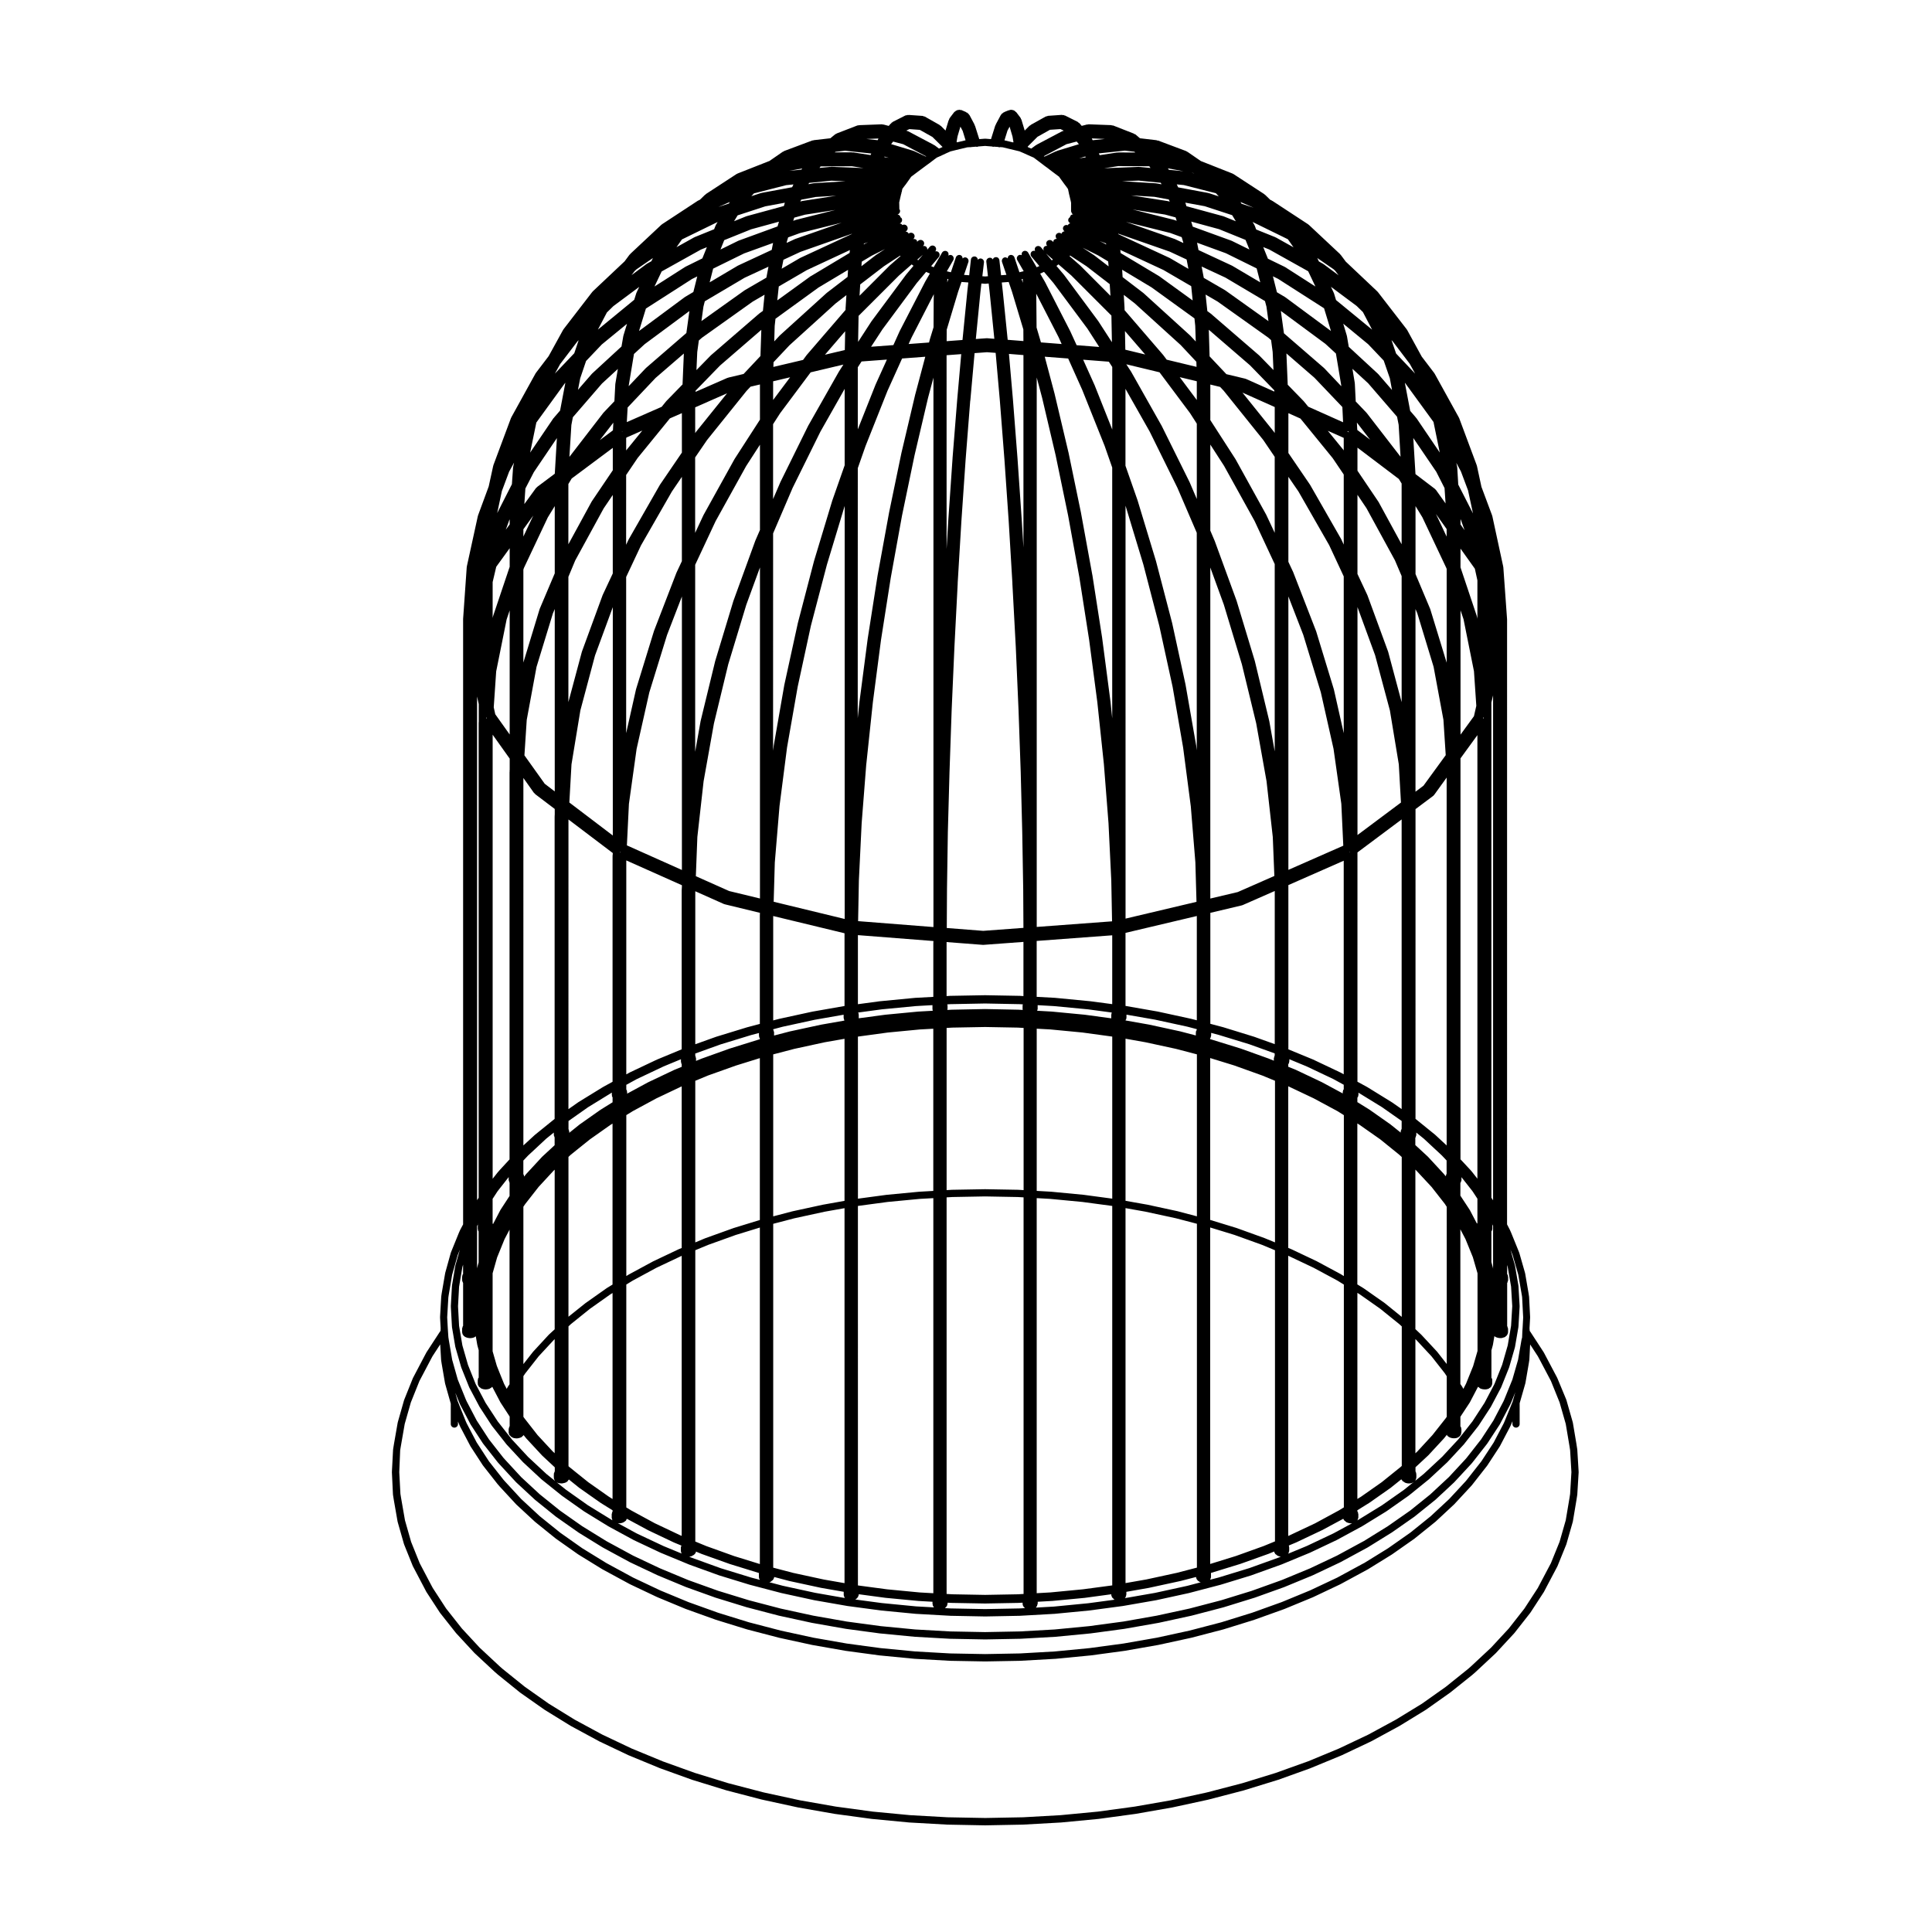 <?xml version="1.0" encoding="UTF-8"?>
<!-- Uploaded to: ICON Repo, www.iconrepo.com, Generator: ICON Repo Mixer Tools -->
<svg fill="#000000" width="800px" height="800px" version="1.1" viewBox="144 144 512 512" xmlns="http://www.w3.org/2000/svg">
 <path d="m248.14 540.07c0 0.02 0.023 0.031 0.023 0.051 0.004 0.02-0.016 0.035-0.012 0.051l0.195 1.219c0.004 0.004 0 0.012 0 0.012l1.023 5.863c0.004 0.02 0.023 0.031 0.031 0.051 0.004 0.02-0.012 0.031-0.004 0.051l1.656 5.812c0.004 0.02 0.031 0.031 0.035 0.051 0 0.02-0.004 0.031 0 0.051l2.309 5.738c0.012 0.02 0.023 0.031 0.035 0.051 0.012 0.016 0 0.031 0.012 0.039l2.969 5.648 0.543 1.039c0.012 0.016 0.031 0.023 0.031 0.039 0.012 0.012 0 0.023 0.012 0.039l3.582 5.496c0.012 0.016 0.031 0.012 0.039 0.02 0.012 0.016 0.004 0.039 0.012 0.051l4.223 5.34c0.012 0.016 0.031 0.004 0.035 0.02 0.012 0.016 0.004 0.023 0.016 0.035l4.793 5.184c0.012 0.012 0.031 0 0.031 0.012 0.02 0.012 0.012 0.031 0.02 0.039l5.371 5.004c0.012 0.004 0.02 0.004 0.02 0.004 0.012 0.004 0 0.012 0.012 0.016l0.766 0.672c0 0.004 0.012 0.004 0.016 0.004 0.004 0.012 0.004 0.02 0.012 0.02l5.879 4.746c0.012 0.012 0.023 0.004 0.039 0.016 0 0.004 0 0.02 0.012 0.023l6.43 4.519c0.004 0.012 0.023 0.012 0.035 0.012 0.012 0.012 0.012 0.02 0.016 0.023l6.902 4.254c0.012 0.004 0.023 0.004 0.035 0.012 0.012 0.004 0.012 0.016 0.016 0.016l7.387 3.996c0.012 0.012 0.016 0.004 0.023 0.012 0.012 0 0.012 0.012 0.02 0.02l7.805 3.707c0.012 0 0.02 0 0.031 0.004 0.012 0.004 0.012 0.016 0.02 0.016l8.242 3.402c0.012 0.004 0.023 0.004 0.035 0.004 0.004 0.004 0.004 0.012 0.012 0.012l8.566 3.09h0.035s0 0.012 0.012 0.012l8.922 2.746c0.012 0.004 0.02 0.004 0.031 0.012 0.004 0 0.004 0.004 0.012 0.004l9.203 2.398c0.012 0 0.012 0 0.016 0.004 0.004 0 0.004 0.004 0.004 0.004l0.48 0.105c0.004 0.004 0.012 0 0.016 0.004l0.004 0.004 9.391 2.039c0.016 0.004 0.023 0.004 0.039 0.004h0.004l9.586 1.684h0.023c0.004 0 0.004 0.004 0.012 0.004l9.785 1.328c0.016 0.004 0.023 0.004 0.039 0.004h0.004l9.914 0.945h0.031l9.969 0.559c0.02 0 0.031 0 0.039 0.004l10.039 0.191h0.016 0.02l10.004-0.191c0.02-0.004 0.023-0.004 0.035-0.004l10.004-0.559h0.035l9.91-0.945h0.012c0.012 0 0.02 0 0.035-0.004l9.758-1.328c0.004 0 0.004-0.004 0.012-0.004h0.02l9.621-1.684h0.012c0.012 0 0.023 0 0.035-0.004l9.391-2.039 0.012-0.004c0.012-0.004 0.02-0.004 0.031-0.004l0.441-0.109s0-0.004 0.012-0.004l9.203-2.398c0.004 0 0.004-0.004 0.012-0.004 0.004-0.004 0.016-0.004 0.023-0.012l8.922-2.746c0.004 0 0.004-0.004 0.004-0.004 0.016-0.004 0.031-0.004 0.039-0.004l8.602-3.09 0.012-0.012c0.012-0.004 0.02 0 0.031-0.012l8.219-3.394c0.012-0.004 0.012-0.012 0.012-0.012 0.016-0.012 0.023-0.012 0.039-0.012l7.836-3.707c0.004-0.004 0.004-0.016 0.016-0.02s0.023 0 0.035-0.012l7.352-3.996c0.012 0 0.012-0.012 0.012-0.02 0.012 0 0.02 0 0.031-0.004l6.941-4.254c0.012-0.004 0.012-0.02 0.02-0.023 0.012-0.004 0.023 0 0.035-0.012l6.394-4.523c0.012 0 0.004-0.016 0.016-0.02 0.012-0.012 0.023-0.004 0.031-0.012l5.926-4.746c0-0.004 0-0.016 0.012-0.02 0.004-0.004 0.016-0.004 0.02-0.012l0.766-0.672c0.004-0.004 0-0.012 0.004-0.016 0.004 0 0.016 0 0.016-0.004l5.367-5.004c0.012-0.012 0.004-0.031 0.02-0.039 0.004-0.012 0.02 0 0.023-0.012l4.801-5.184c0.012-0.012 0-0.023 0.012-0.039 0.012-0.012 0.031-0.004 0.039-0.02l4.188-5.336c0.012-0.016 0.004-0.035 0.016-0.051 0.012-0.012 0.031-0.004 0.039-0.02l3.578-5.496c0.012-0.016 0-0.031 0.012-0.039 0.012-0.02 0.031-0.023 0.035-0.047l0.543-1.039v-0.004l2.977-5.637c0.004-0.012 0-0.023 0.004-0.039 0.012-0.016 0.023-0.02 0.035-0.047l2.332-5.742c0-0.02-0.004-0.031 0-0.051 0-0.02 0.031-0.023 0.031-0.051l1.664-5.812c0.012-0.02-0.012-0.035 0-0.051 0-0.023 0.02-0.035 0.031-0.055l0.984-5.863v-0.012-0.004l0.188-1.215c0.012-0.016-0.012-0.031-0.004-0.047 0-0.02 0.016-0.031 0.016-0.047l0.359-5.894c0-0.023-0.02-0.039-0.02-0.059 0-0.023 0.02-0.035 0.02-0.059l-0.359-5.898c0-0.02-0.016-0.031-0.016-0.047-0.004-0.016 0.016-0.023 0.004-0.047l-0.188-1.211v-0.012-0.012l-0.984-5.863c-0.012-0.02-0.031-0.023-0.031-0.047-0.012-0.023 0.012-0.035 0-0.059l-1.664-5.82c0-0.02-0.031-0.023-0.031-0.039-0.004-0.02 0.012-0.039 0-0.059l-2.383-5.742c0-0.02-0.023-0.023-0.035-0.035-0.012-0.02 0.004-0.039-0.004-0.051l-2.984-5.648-0.539-1.023c-0.012-0.012-0.023-0.012-0.035-0.031-0.012-0.012 0-0.031-0.012-0.047l-3.578-5.496c-0.012-0.012-0.023-0.012-0.031-0.02-0.012-0.012-0.004-0.02-0.012-0.031l-0.086-0.109-0.047-0.734 0.156-2.84c0-0.02-0.016-0.031-0.016-0.051s0.016-0.035 0.016-0.055l-0.277-5.422c0-0.023-0.02-0.035-0.023-0.055 0-0.02 0.016-0.031 0.004-0.039l-0.102-0.676c0-0.004-0.004-0.004-0.004-0.004 0-0.004 0.004-0.012 0.004-0.012l-0.926-5.387c-0.004-0.023-0.023-0.031-0.031-0.051-0.004-0.02 0.012-0.035 0.004-0.055l-1.531-5.352c-0.012-0.02-0.031-0.023-0.039-0.039 0-0.02 0.012-0.039 0-0.059l-2.137-5.273c-0.012-0.004-0.012-0.004-0.016-0.012v-0.02l-0.262-0.59c-0.012-0.012-0.02-0.012-0.02-0.02-0.012-0.012 0-0.02-0.004-0.031l-0.75-1.457 0.004-146.47v-13.871c0-0.016-0.016-0.02-0.016-0.035 0-0.012 0.012-0.02 0.012-0.031l-0.988-13.734c0-0.023-0.031-0.039-0.035-0.066 0-0.023 0.016-0.047 0.016-0.07l-2.906-13.457c-0.004-0.023-0.035-0.035-0.047-0.059 0-0.023 0.016-0.051 0.004-0.074l-2.832-7.582-1.199-5.566c0-0.023-0.031-0.035-0.039-0.059-0.004-0.023 0.012-0.051 0-0.074l-4.664-12.516c-0.012-0.023-0.039-0.031-0.051-0.055s0.004-0.051-0.012-0.074l-6.453-11.684c-0.02-0.02-0.047-0.02-0.059-0.047-0.016-0.02 0-0.051-0.02-0.07l-3.332-4.379-3.883-7.094c-0.012-0.023-0.047-0.023-0.066-0.051-0.016-0.02 0-0.051-0.02-0.074l-7.668-9.91c-0.02-0.02-0.047-0.02-0.066-0.035-0.02-0.02-0.016-0.055-0.035-0.074l-8.387-7.926-1.316-1.762c-0.02-0.031-0.066-0.023-0.09-0.055-0.02-0.031-0.012-0.074-0.031-0.102-0.02-0.02-0.051-0.016-0.07-0.035-0.012-0.02-0.012-0.047-0.031-0.066l-8.277-7.754c-0.023-0.02-0.059-0.012-0.086-0.031-0.023-0.02-0.02-0.055-0.047-0.074l-9.496-6.223c-0.031-0.02-0.07 0-0.102-0.016-0.031-0.02-0.031-0.059-0.059-0.082-0.023-0.012-0.051 0-0.07-0.012-0.031-0.012-0.031-0.047-0.055-0.051l-0.289-0.121-1.309-1.281c-0.023-0.031-0.074-0.016-0.105-0.039-0.02-0.023-0.02-0.07-0.051-0.098-0.016-0.02-0.051-0.012-0.07-0.023-0.02-0.016-0.02-0.051-0.047-0.066l-8.191-5.34c-0.031-0.02-0.07 0-0.102-0.02-0.031-0.02-0.039-0.055-0.07-0.07l-8.445-3.336-3.551-2.449c-0.035-0.023-0.09-0.004-0.121-0.023-0.035-0.023-0.047-0.074-0.086-0.102-0.023-0.016-0.059 0-0.09-0.016-0.031-0.012-0.035-0.051-0.07-0.059l-7.41-2.781c-0.082-0.023-0.156 0.016-0.23 0.004-0.059-0.02-0.102-0.082-0.156-0.09-0.004 0-0.012 0.004-0.02 0.004-0.004 0-0.012-0.012-0.016-0.012l-4.387-0.516-1.191-1.02c-0.102-0.074-0.215-0.066-0.324-0.102-0.051-0.031-0.07-0.102-0.125-0.121l-5.465-2.141c-0.102-0.039-0.188 0.012-0.289 0-0.066-0.016-0.105-0.082-0.172-0.086-0.004 0-0.012 0.004-0.02 0.004-0.012 0-0.016-0.012-0.023-0.012l-5.984-0.223h-0.035c-0.07 0-0.117 0.059-0.188 0.074-0.055 0-0.105-0.047-0.156-0.035-0.02 0-0.031 0.023-0.047 0.031-0.016 0-0.031-0.012-0.047-0.004l-1.367 0.352-0.605-0.715c-0.066-0.074-0.16-0.074-0.242-0.125-0.047-0.047-0.055-0.117-0.105-0.156-0.02-0.016-0.047 0-0.066-0.016-0.023-0.016-0.023-0.039-0.051-0.055l-3.356-1.676c-0.066-0.031-0.125 0-0.195-0.016-0.051-0.023-0.074-0.09-0.125-0.105-0.105-0.035-0.195 0.02-0.309 0.02-0.07-0.012-0.117-0.07-0.18-0.07h-0.066l-3.652 0.258c-0.09 0.004-0.145 0.086-0.23 0.117-0.066 0.012-0.133-0.031-0.191-0.004-0.031 0.012-0.039 0.051-0.074 0.059-0.035 0.016-0.066-0.004-0.102 0.012l-3.926 2.191c-0.055 0.031-0.066 0.098-0.105 0.133-0.039 0.02-0.102 0.004-0.137 0.035-0.023 0.016-0.023 0.051-0.051 0.07-0.02 0.02-0.059 0.012-0.082 0.031l-1.258 1.258-0.875-2.918c-0.023-0.07-0.102-0.102-0.137-0.16-0.012-0.055 0.012-0.121-0.012-0.172-0.02-0.031-0.059-0.035-0.082-0.066-0.012-0.031 0-0.07-0.02-0.098l-1.113-1.457c-0.059-0.07-0.141-0.07-0.215-0.117-0.035-0.051-0.035-0.121-0.082-0.168-0.059-0.047-0.133-0.031-0.195-0.066-0.035-0.035-0.047-0.098-0.09-0.125-0.109-0.07-0.242-0.039-0.363-0.059-0.059-0.031-0.102-0.102-0.168-0.109-0.117-0.02-0.195 0.039-0.297 0.055-0.07-0.004-0.121-0.055-0.188-0.051-0.102 0.012-0.16 0.098-0.25 0.133h-0.004s-0.012 0.004-0.012 0.012c-0.031 0.004-0.059-0.004-0.09 0-0.039 0.004-0.07-0.016-0.105 0l-1.059 0.43c-0.039 0.016-0.047 0.066-0.086 0.086-0.039 0.012-0.082-0.012-0.117 0.004-0.102 0.039-0.125 0.145-0.207 0.211-0.059 0.031-0.137 0.02-0.188 0.066-0.012 0.012-0.012 0.055-0.031 0.074-0.023 0.02-0.066 0.016-0.09 0.039l-0.156 0.191c-0.02 0.023-0.012 0.07-0.031 0.102-0.02 0.023-0.059 0.031-0.082 0.059l-1.309 2.445c-0.031 0.051 0 0.102-0.02 0.152-0.023 0.039-0.09 0.059-0.105 0.105-0.004 0.02 0.012 0.047 0 0.07-0.012 0.023-0.035 0.031-0.047 0.055l-1.109 3.543-1.484-0.117c-0.031-0.004-0.051 0.023-0.082 0.023-0.023 0-0.047-0.031-0.07-0.023l-1.477 0.117-1.125-3.543c-0.02-0.066-0.09-0.09-0.117-0.145-0.02-0.055 0.012-0.109-0.012-0.168-0.012-0.012-0.02-0.012-0.023-0.023-0.004-0.012 0-0.02-0.004-0.031l-1.309-2.465c-0.039-0.07-0.117-0.082-0.168-0.137-0.023-0.051-0.012-0.121-0.051-0.168-0.055-0.074-0.145-0.074-0.227-0.133-0.035-0.051-0.039-0.121-0.09-0.16-0.082-0.07-0.195-0.055-0.289-0.09-0.031-0.016-0.047-0.047-0.07-0.066-0.035-0.016-0.039-0.055-0.074-0.07l-1.191-0.512c-0.105-0.047-0.215 0.004-0.324 0-0.07-0.016-0.109-0.082-0.188-0.09-0.105 0-0.188 0.07-0.293 0.102-0.074 0-0.141-0.047-0.215-0.023-0.09 0.02-0.133 0.105-0.203 0.152-0.066 0.02-0.137-0.004-0.188 0.02-0.102 0.047-0.117 0.145-0.188 0.211-0.059 0.035-0.137 0.023-0.188 0.07-0.031 0.02-0.02 0.059-0.039 0.086-0.02 0.02-0.059 0.02-0.082 0.047l-1.113 1.457c-0.039 0.047-0.02 0.105-0.047 0.156-0.035 0.039-0.102 0.047-0.121 0.09-0.066 0.098-0.039 0.207-0.066 0.309-0.023 0.047-0.074 0.074-0.09 0.121-0.004 0.016-0.031 0.02-0.035 0.039l-0.812 2.691-1.238-1.238c-0.055-0.051-0.133-0.039-0.191-0.082-0.039-0.039-0.051-0.105-0.098-0.137-0.016-0.012-0.035 0-0.051-0.012s-0.016-0.023-0.031-0.035l-3.894-2.207c-0.098-0.051-0.18-0.012-0.273-0.035-0.059-0.023-0.102-0.098-0.156-0.109-0.031-0.004-0.059 0.02-0.09 0.012-0.031-0.004-0.051-0.035-0.086-0.039l-3.652-0.254c-0.055 0-0.09 0.039-0.133 0.051-0.047-0.004-0.086-0.051-0.133-0.051-0.102 0-0.156 0.074-0.246 0.102-0.059 0.004-0.117-0.035-0.18-0.02-0.035 0.012-0.047 0.051-0.086 0.059-0.035 0.012-0.07-0.004-0.105 0.004l-3.352 1.703c-0.066 0.031-0.074 0.102-0.121 0.141-0.051 0.02-0.105 0.004-0.145 0.035-0.09 0.059-0.102 0.168-0.156 0.242-0.012 0.004-0.02 0.012-0.02 0.016-0.047 0.035-0.105 0.023-0.141 0.07l-0.473 0.555-1.367-0.359c-0.055-0.016-0.09 0.023-0.141 0.02-0.039-0.016-0.07-0.066-0.105-0.07-0.035-0.004-0.059 0.02-0.09 0.02-0.035 0-0.059-0.035-0.09-0.035h-0.039l-5.984 0.227c-0.039 0-0.07 0.047-0.109 0.051-0.035-0.004-0.082-0.039-0.109-0.039-0.051 0.004-0.082 0.055-0.125 0.066-0.055 0.012-0.102-0.02-0.145 0l-5.488 2.121c-0.055 0.02-0.07 0.082-0.105 0.105-0.051 0.016-0.098-0.012-0.137 0.012-0.039 0.02-0.039 0.059-0.07 0.082-0.039 0.023-0.082 0.012-0.109 0.035l-1.254 1.039-4.414 0.508c-0.047 0.004-0.074 0.055-0.117 0.066-0.047 0-0.086-0.031-0.121-0.023-0.035 0.004-0.055 0.039-0.09 0.051-0.031 0.012-0.059-0.012-0.09 0l-7.422 2.781c-0.07 0.023-0.09 0.102-0.145 0.137-0.051 0.02-0.105 0-0.156 0.023-0.016 0.004-0.012 0.023-0.023 0.031-0.004 0.004-0.023 0-0.035 0.004l-3.523 2.434-8.473 3.336c-0.035 0.016-0.039 0.055-0.082 0.07-0.023 0.016-0.059 0-0.102 0.016l-8.176 5.336c-0.051 0.035-0.051 0.102-0.102 0.141-0.039 0.023-0.09 0.016-0.125 0.047-0.012 0.004-0.012 0.02-0.016 0.031-0.012 0.004-0.023 0-0.035 0.012l-1.316 1.285-0.281 0.121c-0.039 0.016-0.039 0.059-0.074 0.082-0.035 0.012-0.07-0.004-0.105 0.004-0.02 0.012-0.02 0.035-0.039 0.047-0.02 0.012-0.039 0-0.055 0.012l-9.5 6.238c-0.02 0.016-0.02 0.051-0.047 0.066-0.023 0.02-0.059 0.012-0.086 0.035l-8.277 7.754c-0.039 0.035-0.031 0.086-0.059 0.121-0.031 0.031-0.082 0.023-0.105 0.055-0.012 0.012 0 0.023-0.012 0.035-0.012 0.012-0.031 0.012-0.039 0.023l-1.289 1.738-8.449 7.969c-0.023 0.02-0.016 0.055-0.035 0.074s-0.047 0.016-0.066 0.039l-7.637 9.91c-0.02 0.02-0.004 0.051-0.02 0.074-0.016 0.02-0.047 0.02-0.066 0.047l-3.863 7.019-3.379 4.438c-0.02 0.02-0.012 0.051-0.02 0.07-0.02 0.02-0.047 0.023-0.059 0.047l-6.457 11.699c-0.016 0.023 0.004 0.051-0.004 0.074-0.012 0.02-0.051 0.031-0.055 0.055l-4.672 12.52c-0.004 0.02 0.012 0.047 0.012 0.07-0.012 0.023-0.039 0.031-0.047 0.059l-1.199 5.488-2.82 7.656c-0.012 0.02 0.012 0.039 0.004 0.066-0.012 0.023-0.035 0.031-0.047 0.059l-2.941 13.457c-0.004 0.023 0.02 0.051 0.016 0.074s-0.035 0.039-0.035 0.066l-0.961 13.734c0 0.012 0.012 0.02 0.012 0.031 0 0.012-0.012 0.02-0.012 0.035v160.39l-0.777 1.457c-0.004 0.012 0 0.023-0.004 0.039-0.004 0.012-0.02 0.012-0.023 0.02l-0.262 0.59v0.02c-0.004 0.004-0.012 0.004-0.016 0.012l-2.141 5.273c-0.012 0.02 0.004 0.039 0 0.059-0.004 0.02-0.023 0.023-0.035 0.039l-1.484 5.344c0 0.016 0.012 0.035 0.012 0.051-0.012 0.02-0.031 0.023-0.031 0.051l-0.926 5.387s0.012 0.004 0.012 0.012c-0.012 0.004-0.012 0.012-0.012 0.012l-0.102 0.676c0 0.016 0.012 0.031 0.012 0.047s-0.02 0.02-0.02 0.039l-0.312 5.422c0 0.02 0.02 0.031 0.02 0.051s-0.02 0.035-0.02 0.059l0.156 2.828-0.031 0.734-0.07 0.086c-0.012 0.016 0 0.039-0.02 0.055-0.012 0.02-0.035 0.02-0.051 0.039l-3.582 5.496c-0.012 0.016 0 0.031-0.012 0.047 0 0.016-0.02 0.016-0.031 0.031l-0.543 1.023-2.961 5.633c-0.012 0.012 0 0.031-0.012 0.051-0.012 0.016-0.031 0.02-0.035 0.039l-2.309 5.754c-0.004 0.016 0 0.035 0 0.055-0.004 0.016-0.031 0.02-0.035 0.039l-1.656 5.824c-0.004 0.02 0.012 0.031 0.004 0.051-0.004 0.02-0.023 0.023-0.031 0.051l-1.023 5.863s0.004 0 0 0.012l-0.195 1.211c-0.004 0.02 0.016 0.035 0.012 0.051 0 0.02-0.023 0.035-0.023 0.055l-0.312 5.898c0 0.02 0.02 0.035 0.02 0.055 0 0.016-0.02 0.035-0.02 0.055zm291.09-204.52v-5.383l0.453-1.898v133.83l-0.453-0.691zm0.195 132.87c0-0.012 0-0.012-0.012-0.016v-0.004zm-0.031-0.066c-0.012-0.039-0.059-0.066-0.07-0.098-0.02-0.031-0.012-0.051-0.02-0.082zm-0.164 1.996c0.02-0.031 0.023-0.07 0.039-0.105 0.051-0.059 0.117-0.105 0.145-0.176 0.023-0.059-0.012-0.121 0-0.188 0-0.012 0.012-0.012 0.012-0.02 0.012-0.059 0.07-0.102 0.07-0.156v-0.902c0-0.035-0.039-0.055-0.039-0.098-0.004-0.039 0.02-0.07 0.012-0.105 0-0.004 0.004-0.016 0.004-0.02l-0.039-0.16 0.25 0.473v11.367l-0.07-0.414c-0.012-0.02-0.031-0.031-0.031-0.051-0.012-0.016 0.012-0.031 0-0.047l-0.352-1.289zm-2.027-136.35 0.023 0.383c-0.059-0.02-0.125-0.039-0.195-0.047 0.102-0.094 0.133-0.207 0.172-0.336zm-1.676 4.816v117.55l-1.359-1.734c0-0.004-0.012-0.004-0.02-0.012v-0.016l-0.395-0.469c-0.004-0.004-0.016-0.004-0.02-0.012-0.004-0.004-0.004-0.02-0.012-0.023l-2.676-2.871v-106.25zm-4.473-0.129v-32.949l0.797 2.359 2.766 13.789 0.621 9.164-0.629 2.75zm0.09 118.63c0.055-0.082 0.023-0.172 0.055-0.266 0.023-0.09 0.105-0.156 0.105-0.258v-0.836l2.91 3.707 1.316 2.004v6.453c-0.031 0.055-0.102 0.07-0.117 0.125l-0.012 0.02-1.867-3.57c-0.012-0.02-0.031-0.02-0.039-0.031-0.012-0.02 0-0.039-0.012-0.051l-2.469-3.758 0.004-3.383c0.02-0.02 0.02-0.051 0.039-0.07 0.023-0.031 0.059-0.047 0.086-0.086zm1.223 15.051 1.961 4.812 1.23 4.262v20.574l-1.164 4.016-1.883 4.664-0.707 1.367-0.23-0.43c-0.012-0.02-0.031-0.02-0.039-0.031-0.004-0.016 0-0.031-0.004-0.051l-0.52-0.777v-40.996zm3.16-174.57v10.188l-0.117-0.598c-0.012-0.035-0.051-0.051-0.066-0.09-0.004-0.023 0.016-0.055 0.012-0.086 0-0.004-0.012-0.004-0.012-0.012-0.004-0.004 0-0.012 0-0.016l-4.297-12.828v-4.973l3.805 5.332zm-4.473-14.809v-1.402l0.105 0.203 0.969 2.715zm0.105-14.062 1.891 5.043 1.309 6.09-3.906-7.637-0.266-4.492c0-0.023-0.031-0.039-0.031-0.059 0-0.023 0.02-0.051 0.02-0.074l-0.238-1.133zm-3.699 255.37c0.023 0.039 0.012 0.09 0.047 0.125l0.133 0.137c0 0.004 0.012 0 0.016 0.012 0.023 0.02 0.066 0.031 0.098 0.051 0.02 0.02 0.016 0.059 0.047 0.074l0.188 0.133c0.051 0.035 0.105 0.031 0.156 0.051 0.035 0.02 0.047 0.059 0.074 0.07l0.254 0.082c0.031 0.016 0.07 0.012 0.102 0.02 0.016 0.004 0.02 0.016 0.031 0.02l0.258 0.051c0.035 0.004 0.07 0.004 0.105 0.012 0.004 0 0.004 0.004 0.012 0.004l0.293 0.016c0.02 0 0.047 0.004 0.066 0.004 0.016 0 0.039-0.004 0.059-0.004l0.289-0.016c0.012 0 0.012-0.004 0.02-0.004 0.051-0.012 0.102-0.012 0.145-0.02l0.25-0.059c0.02-0.012 0.023-0.031 0.035-0.031 0.051-0.012 0.086-0.012 0.125-0.031l0.223-0.102c0.066-0.023 0.074-0.09 0.121-0.125 0.074-0.051 0.141-0.082 0.195-0.137 0.031-0.023 0.074-0.02 0.102-0.039 0.012-0.004 0-0.02 0.012-0.023 0.07-0.07 0.082-0.172 0.125-0.262 0.051-0.07 0.125-0.105 0.156-0.188 0.023-0.051-0.012-0.105 0.012-0.16v-0.051c0-0.016 0.012-0.016 0.012-0.023v-0.141c0.012-0.059 0.07-0.105 0.07-0.168v-0.75l-0.004-0.16c0-0.051-0.051-0.082-0.059-0.125-0.012-0.059 0.012-0.117-0.016-0.176-0.004-0.02 0.004-0.039 0-0.055l-0.066-0.16c-0.031-0.059-0.09-0.07-0.125-0.117v-2.574l2.469-3.754c0.012-0.016 0-0.031 0.012-0.039 0.012-0.02 0.031-0.031 0.039-0.047l2.144-4.098 0.012 0.012c0.004 0.012 0.023 0.004 0.039 0.02 0.07 0.082 0.168 0.102 0.258 0.145 0.051 0.047 0.059 0.117 0.109 0.152 0.023 0.016 0.055 0.016 0.086 0.023 0.02 0.012 0.023 0.039 0.039 0.051l0.215 0.102c0.051 0.02 0.09 0.016 0.137 0.031 0.012 0 0.02 0.02 0.039 0.023l0.258 0.066c0.039 0.012 0.082 0.012 0.117 0.016l0.012 0.004 0.293 0.031c0.035 0.012 0.066 0.012 0.102 0.012h0.281c0.051 0 0.105-0.004 0.156-0.016l0.297-0.051c0.016-0.004 0.02-0.023 0.039-0.023 0.059-0.016 0.105-0.012 0.168-0.039l0.227-0.09c0.059-0.031 0.082-0.102 0.125-0.137 0.039-0.02 0.09-0.02 0.109-0.047 0.035-0.016 0.074-0.012 0.105-0.031 0.035-0.023 0.023-0.066 0.055-0.086 0.07-0.051 0.105-0.102 0.145-0.168 0.031-0.023 0.051-0.055 0.074-0.086 0.023-0.031 0.07-0.051 0.098-0.086 0.031-0.055 0.012-0.117 0.031-0.168 0.012-0.02 0.012-0.031 0.012-0.039 0.012-0.02 0.012-0.039 0.012-0.059 0.02-0.051 0.055-0.09 0.066-0.137 0.004-0.051 0.051-0.074 0.059-0.117 0.004-0.02-0.016-0.039-0.016-0.059v-0.047c0-0.02 0.031-0.039 0.031-0.066v-0.902c0-0.02-0.02-0.031-0.023-0.051 0-0.031 0.004-0.059 0.004-0.086-0.004-0.016 0.004-0.02 0.004-0.035l-0.023-0.156c-0.02-0.098-0.102-0.133-0.141-0.215-0.02-0.035-0.02-0.074-0.047-0.105v-7.25l0.352-1.289c0.012-0.016-0.012-0.031 0-0.051 0-0.016 0.02-0.023 0.031-0.051l0.398-2.367c0 0.004 0.004 0.004 0.004 0.004 0.004 0 0.004 0.012 0.012 0.016 0.039 0.035 0.098 0.023 0.137 0.055 0.039 0.031 0.047 0.082 0.09 0.105l0.227 0.109c0.051 0.02 0.098 0.02 0.137 0.031 0.02 0.012 0.031 0.031 0.051 0.039l0.258 0.059c0.016 0.004 0.039 0.004 0.059 0.012l0.012 0.012 0.297 0.051c0.051 0.012 0.105 0.012 0.156 0.012h0.289c0.039 0 0.07 0 0.102-0.004l0.297-0.035c0.066-0.004 0.102-0.059 0.152-0.082 0.004 0 0.016-0.012 0.023-0.012 0.09-0.012 0.188-0.012 0.277-0.051 0.012 0 0.02-0.016 0.031-0.02 0.016-0.012 0.035 0 0.051-0.012l0.227-0.109c0.055-0.023 0.059-0.086 0.105-0.121 0.082-0.051 0.137-0.102 0.195-0.168 0.031-0.031 0.07-0.039 0.102-0.07 0.004-0.012 0.02-0.004 0.023-0.012 0.055-0.059 0.035-0.145 0.074-0.215 0.039-0.059 0.109-0.102 0.145-0.168 0.031-0.066-0.012-0.133 0.012-0.195 0.012-0.082 0.082-0.121 0.082-0.195v-0.918l-0.004-0.152c0-0.047-0.047-0.07-0.055-0.109-0.012-0.098-0.035-0.16-0.07-0.246-0.023-0.055 0-0.105-0.031-0.152l-0.074-0.117v-11.465c0.02-0.02 0.051-0.031 0.066-0.059 0.055-0.082 0.023-0.172 0.055-0.266 0.012-0.051 0.051-0.09 0.059-0.137 0.012-0.047 0.051-0.07 0.059-0.109 0.012-0.023-0.012-0.039-0.012-0.066v-0.035c0-0.023 0.023-0.047 0.023-0.07v-0.898c0-0.047-0.035-0.066-0.047-0.105 0-0.059-0.012-0.105-0.023-0.172-0.012-0.031 0.016-0.055 0-0.086l-0.066-0.16c-0.023-0.059-0.09-0.066-0.117-0.109v-2.469l0.152 0.539 0.887 5.203 0.312 5.176-0.312 5.188-0.887 5.195-1.48 5.152-2.031 5.074-2.629 4.988-3.203 4.922-3.742 4.766-4.289 4.621-4.848 4.508-2.316 1.879-0.086 0.066c0.012-0.012 0.012-0.023 0.02-0.035 0.02-0.02 0.047-0.016 0.066-0.031 0.016-0.02 0.016-0.051 0.023-0.07 0.02-0.02 0.051-0.012 0.066-0.031 0.07-0.098 0.047-0.207 0.082-0.309 0.004-0.02 0.016-0.031 0.02-0.051 0.023-0.059 0.09-0.102 0.105-0.168 0-0.02-0.016-0.035-0.012-0.059v-0.07c0-0.031 0.039-0.055 0.039-0.09v-0.898c0-0.02-0.02-0.031-0.031-0.051 0-0.039 0-0.074-0.012-0.117-0.004-0.016 0.012-0.031 0.012-0.051l-0.039-0.156c-0.004-0.023-0.031-0.031-0.039-0.051 0-0.023 0.02-0.051 0.012-0.07l-0.066-0.16c-0.016-0.035-0.055-0.035-0.066-0.066v-1.145l3.332-3.098c0.012-0.012 0.004-0.023 0.02-0.035 0.012-0.012 0.023-0.004 0.035-0.016l4.152-4.488c0.012-0.016 0.004-0.031 0.016-0.039 0.012-0.016 0.023-0.012 0.035-0.02l0.711-0.906c0.012 0.016 0.031 0.012 0.039 0.023-0.02 0.035-0.012 0.035 0 0.047zm-8.363 4.832v-30.258l0.195 0.18 4.09 4.402 3.516 4.488 0.504 0.777v10.73l-0.23 0.359-3.562 4.508-3.945 4.281v0.004zm8.309-23.648-2.543-3.25c-0.012-0.012-0.031-0.012-0.039-0.02-0.012-0.012 0-0.031-0.012-0.039l-4.121-4.43c-0.012-0.012-0.023-0.012-0.035-0.02-0.012-0.012-0.004-0.02-0.016-0.031l-1.547-1.457v-42.273l0.195 0.188 4.102 4.41 3.5 4.469 0.508 0.785 0.004 41.668zm-8.277-209.34v-18.016l1.82 2.973 6.344 13.426 0.09 0.25v24.844l-4.332-14.141c0-0.016-0.023-0.02-0.031-0.039-0.004-0.02 0.012-0.035 0-0.051zm0.477 10.395 4.312 14.168 2.606 14.043 0.609 9.375-5.891 8.086-2.121 1.602v-48.41zm4.121 48.445c0.016-0.004 0.012-0.023 0.023-0.035 0.016-0.012 0.031-0.004 0.051-0.016l0.117-0.109c0.035-0.023 0.02-0.074 0.051-0.105 0.02-0.023 0.066-0.016 0.09-0.047l3.32-4.602v97.488l-3.027-2.812c-0.012-0.004-0.023 0-0.031-0.012-0.012-0.012-0.012-0.02-0.02-0.031l-5.176-4.191 0.004-82.09zm-4.574 90.453c0.059-0.086 0.031-0.176 0.051-0.266 0.031-0.086 0.102-0.145 0.105-0.238 0-0.02 0.02-0.031 0.02-0.051 0.004-0.02-0.012-0.039-0.012-0.059v-0.031c0-0.023 0.023-0.039 0.023-0.07v-0.57l2.012 1.629 4.781 4.453 1.234 1.309v3.551l-0.082 0.109c-0.035 0.047-0.012 0.105-0.035 0.152-0.031 0.059-0.047 0.117-0.055 0.188-0.02 0.066-0.074 0.105-0.074 0.176l-0.453-0.578c-0.012-0.012-0.023-0.004-0.035-0.02-0.012-0.012-0.004-0.023-0.016-0.035l-4.152-4.492c-0.012-0.012-0.023-0.012-0.035-0.02-0.016-0.012-0.012-0.031-0.02-0.039l-3.332-3.078v-1.98c0.039-0.012 0.066-0.023 0.074-0.039zm8.223-159.23-2.836-5.996 2.836 3.996zm-0.285-8.793-2.551-3.582c-0.023-0.035-0.07-0.031-0.102-0.059-0.023-0.031-0.016-0.07-0.047-0.098l-0.121-0.109c-0.012-0.012-0.031 0-0.035-0.012-0.016-0.012-0.012-0.031-0.023-0.039l-5.09-3.871v-0.02c0-0.012-0.02-0.02-0.02-0.035 0-0.004 0.012-0.016 0.012-0.023l-0.578-9.488 6.082 8.938 2.203 4.332zm-24.078-31.875c0-0.031 0.023-0.051 0.016-0.082l-0.621-3.719 4.172 3.84 7.656 8.863 0.422 2.133 0.5 8.469-8.957-11.586c-0.012-0.016-0.031-0.012-0.047-0.023-0.016-0.016-0.004-0.035-0.016-0.051l-2.856-2.988-0.23-4.691c0-0.016-0.02-0.023-0.02-0.039s0.02-0.023 0.02-0.047c-0.004-0.035-0.035-0.055-0.039-0.078zm7.953 243.79c-0.004-0.004-0.02 0-0.031-0.012-0.012-0.004-0.012-0.02-0.02-0.023l-5.531-3.883c-0.012-0.004-0.031 0-0.035-0.004-0.012-0.012-0.012-0.02-0.02-0.031l-1.617-0.992v-42.656l0.578 0.359 5.481 3.844 5.027 4.066 0.68 0.625v42.367zm4.519 6.184v36.973l-0.359 0.324-4.953 3.988-5.422 3.805-1.031 0.641 0.004-54.621 0.578 0.359 5.481 3.856 5.039 4.066zm-9.113-193.8c-0.004-0.016-0.023-0.02-0.035-0.035-0.004-0.016 0.004-0.031 0-0.039l-2.594-5.527v-20.98l2.383 3.543 7.547 13.82 1.777 4.172v33.414l-3.586-13.402c-0.004-0.016-0.02-0.023-0.031-0.039 0-0.016 0.012-0.031 0-0.039zm2.051 15.941 3.918 14.637 2.344 14.184v0.039c0 0.004 0.012 0.012 0.012 0.02l0.574 10.148-11.523 8.609v-60.398zm7.027 43.504v76.762l-2.586-1.805c-0.012-0.004-0.02 0-0.031-0.004-0.004-0.012-0.004-0.02-0.016-0.023l-6.363-3.93c-0.004-0.004-0.012 0-0.016-0.004-0.012-0.004-0.012-0.012-0.016-0.016l-0.422-0.242c0-0.004-0.012 0-0.016-0.004l-0.004-0.004-2.242-1.215 0.004-60.773zm-11.66 73.605c0.047-0.07 0.117-0.105 0.145-0.188 0.02-0.059-0.016-0.117 0-0.188 0 0 0.004-0.004 0.004-0.012v-0.004c0.012-0.055 0.066-0.098 0.066-0.156v-0.641l6.238 3.836 5.211 3.656v2.09l-0.055 0.082c-0.039 0.051-0.012 0.102-0.031 0.145-0.02 0.047-0.051 0.082-0.059 0.133-0.02 0.047-0.059 0.066-0.07 0.109l-0.031 0.176c0 0.02 0.016 0.031 0.016 0.055v0.023c0 0.031-0.023 0.047-0.023 0.07v0.203l-2.637-2.109c-0.012-0.012-0.016-0.004-0.023-0.012-0.012-0.012-0.012-0.023-0.02-0.031l-5.598-3.934c-0.012-0.004-0.02 0-0.023-0.004-0.012-0.004-0.012-0.02-0.02-0.023l-3.16-1.961v-1.125c0.047-0.047 0.039-0.125 0.07-0.191zm11.66-146.51-6.156-11.301c-0.016-0.031-0.055-0.031-0.07-0.055-0.02-0.02 0-0.047-0.02-0.066l-5.461-8.086v-6.109l10.957 8.293 0.746 1.211v16.113zm-8.363-27.734-3.391-2.574-0.105-1.953zm-3.398 286.37c0.039-0.039 0.09-0.066 0.117-0.105 0.023-0.047 0-0.09 0.02-0.137 0.016-0.031 0.004-0.07 0.016-0.105 0.004-0.016 0.016-0.031 0.02-0.051 0.023-0.055 0.082-0.09 0.098-0.145 0-0.031-0.02-0.051-0.016-0.082v-0.039c0.004-0.031 0.035-0.051 0.035-0.082l-0.004-0.898c0-0.035-0.035-0.059-0.039-0.09-0.004-0.059-0.012-0.105-0.031-0.16 0-0.031 0.02-0.066 0.004-0.098l-0.066-0.168c-0.016-0.039-0.051-0.039-0.07-0.074s0-0.074-0.02-0.105l-0.039-0.059v-0.258l3.16-1.961c0.012 0 0.012-0.012 0.012-0.02 0.012 0 0.023 0 0.035-0.012l5.598-3.93c0.012-0.004 0.012-0.023 0.02-0.023 0.012-0.012 0.016-0.004 0.023-0.012l2.828-2.266c0.012 0.031 0 0.059 0.012 0.086l0.102 0.16c0.02 0.035 0.07 0.02 0.09 0.051 0.035 0.047 0.039 0.105 0.082 0.141 0.012 0.012 0.012 0.02 0.02 0.031l0.156 0.137c0.047 0.039 0.102 0.031 0.141 0.055 0.035 0.035 0.086 0.035 0.121 0.066 0.031 0.031 0.039 0.082 0.082 0.105 0.031 0.016 0.059 0.012 0.098 0.023 0.016 0.012 0.023 0.035 0.047 0.047l0.258 0.102c0.051 0.02 0.102 0.016 0.145 0.023 0.016 0.004 0.02 0.02 0.035 0.02l0.281 0.051c0.055 0.016 0.105 0.02 0.16 0.02h0.293c0.039 0 0.09-0.004 0.137-0.012l0.258-0.039c0.012 0 0.02-0.012 0.031-0.012 0.039-0.012 0.082-0.012 0.121-0.023l0.25-0.082c0.07-0.023 0.102-0.098 0.156-0.133 0.047-0.016 0.09-0.016 0.125-0.031l-2.516 2.023-5.82 4.09-6.211 3.82-0.348 0.188c-0.004 0-0.004-0.02-0.004-0.027zm20.203-291.06 1.664 8.102-6.152-9.07c-0.02-0.035-0.07-0.035-0.102-0.066-0.02-0.023-0.012-0.059-0.023-0.082l-1.562-1.824-1.414-7.441 0.133 0.141zm-10.816-21.375 4.516 5.949 1.43 2.609-5.039-5.316-1.219-3.547zm-2.371 5.113 1.621 4.695 0.574 3.094-3.668-4.238c-0.02-0.016-0.039-0.012-0.055-0.023-0.016-0.012-0.012-0.035-0.023-0.051l-7.715-7.129-0.488-2.867c-0.004-0.02-0.031-0.031-0.035-0.055-0.004-0.02 0.012-0.039 0.004-0.059l-0.945-3.148 6.609 5.441zm-68.891-17.422 2.891 2.238 12.191 11.059 4.152 4.434 0.047 1.352-7.906-1.906-0.945-1.258c-0.012-0.012-0.023-0.012-0.031-0.02-0.012-0.004 0-0.02-0.012-0.031l-10.172-11.809-0.023-0.77c0-0.004-0.012-0.012-0.012-0.016 0 0 0.012-0.004 0.012-0.012zm11.801-24.816c-0.02-0.004-0.031 0.012-0.051 0.004-0.023-0.004-0.035-0.023-0.051-0.031l-9.77-1.516 6.184 0.379 3.809 0.699 0.273 0.57zm1.934 4.293 0.289 0.898-0.578-0.207c-0.016-0.004-0.031 0.004-0.051 0s-0.02-0.023-0.039-0.031l-11.012-2.754 8.59 1.336zm-1.449 4.113 3.062 1.117 0.383 1.281 0.059 0.273-2.207-1.031c-0.016-0.004-0.035 0.004-0.055 0-0.012-0.004-0.016-0.023-0.035-0.035l-12.914-4.523zm-0.105 4.957 4.473 2.082 0.473 2.481-4.902-2.856c-0.016-0.012-0.035 0-0.051-0.004-0.012-0.004-0.02-0.023-0.031-0.035l-13.578-6.297-0.02-0.133zm-1.688 4.852 7.379 4.297 0.383 3.785-8.863-6.422c-0.016-0.012-0.035 0-0.047-0.012-0.012-0.004-0.012-0.023-0.023-0.031l-10.152-6.086-0.102-0.84zm7.062 37.938 1.797 2.801v19.961l-1.91-4.469c-0.004-0.012-0.02-0.012-0.023-0.02-0.004-0.012 0.004-0.02 0-0.023l-7.418-14.965c-0.012-0.012-0.02-0.012-0.02-0.02-0.012-0.004 0-0.016-0.012-0.023l-8.047-14.258c-0.004-0.012-0.02-0.012-0.031-0.02-0.004-0.012 0-0.02-0.004-0.031l-1.219-1.867 8.805 2.121zm-2.727-9.527 4.523 1.09v4.969zm4.293 173.51c-0.012 0.031 0.016 0.059 0.016 0.09-0.004 0.031-0.039 0.051-0.039 0.09v0.77l-4.039-1.059c-0.012-0.004-0.02 0-0.02 0-0.012 0-0.012-0.012-0.02-0.012l-8.246-1.793c-0.012-0.004-0.016 0.004-0.02 0.004-0.012 0-0.012-0.012-0.02-0.012l-6.266-1.109v-0.039c0.02-0.035 0.02-0.074 0.039-0.109 0.051-0.07 0.121-0.117 0.145-0.191 0.031-0.055-0.012-0.105 0-0.16v-0.02c0.012-0.059 0.066-0.102 0.066-0.156v-0.855l7.57 1.32 8.551 1.859 2.519 0.664v0.121l-0.02 0.031c-0.047 0.051-0.016 0.109-0.047 0.168-0.035 0.074-0.105 0.117-0.121 0.195-0.012 0.012-0.02 0.02-0.02 0.031l-0.035 0.156s0.004 0.008 0.004 0.016zm-1.25-3.457c-0.012 0-0.02 0.004-0.031 0-0.012 0-0.012-0.012-0.016-0.012l-8.695-1.891c-0.012 0-0.016 0.004-0.02 0.004-0.012-0.004-0.016-0.012-0.02-0.016l-8.629-1.508v-19.359l18.895-4.469v27.633zm-2.144-71.891 2.035 15.586 1.211 14.836 0.297 10.461-18.801 4.449-0.004-109.43 4.734 15.633 4.203 16.176 3.543 16.223zm3.461-0.566c0-0.004-0.012-0.012-0.012-0.02v-0.02l-2.816-16.113c0-0.004-0.012-0.012-0.02-0.02 0-0.004 0.012-0.012 0.012-0.016l-3.551-16.324c0-0.004-0.012-0.004-0.012-0.016v-0.02l-4.254-16.305c0-0.004-0.012-0.012-0.012-0.016s0.004-0.012 0-0.02l-4.863-16.047c0-0.012-0.012-0.012-0.012-0.016-0.012-0.004 0-0.012 0-0.02l-3.199-9.145v-20.383l6.422 11.336 7.344 14.887 5.125 11.922v57.656zm-18.777-104.87-0.098-4.941 5.359 6.207zm0.055 227.49 5.266 0.938 8.082 1.75 5.566 1.457v91.125l-5.289 1.379-8.133 1.762-5.496 0.961v-99.371zm13.824 0.828c-0.012 0-0.012 0.012-0.02 0.004-0.012 0-0.012-0.012-0.02-0.016l-8.148-1.762c-0.012 0-0.012 0.012-0.02 0.004-0.012 0-0.012-0.004-0.02-0.004l-5.598-0.992v-42.961l5.266 0.938 8.082 1.75 5.566 1.457v42.926zm3.984-260.93-0.402-1.336 7.371 2.004 7.027 2.848 1.023 2.543-4.727-2.324c-0.02-0.012-0.039 0.004-0.051 0-0.02-0.012-0.031-0.031-0.047-0.035zm-10.91 16.094 11.367 8.219 0.207 1.977 0.137 4.144-1.484-1.578c-0.012-0.012-0.02-0.004-0.031-0.016-0.016-0.012-0.012-0.023-0.02-0.035l-12.34-11.219c-0.016-0.012-0.031-0.004-0.051-0.016-0.012-0.004 0-0.023-0.02-0.035l-5.438-4.16-0.121-1.961zm-7.031 347.29c0.031-0.031 0.039-0.059 0.066-0.09 0.035-0.047 0.098-0.07 0.117-0.117 0.035-0.07 0.012-0.141 0.023-0.211 0.012-0.016 0.012-0.031 0.012-0.047 0.02-0.055 0.059-0.098 0.066-0.156 0.012-0.031 0.047-0.051 0.047-0.082 0.012-0.02-0.02-0.039-0.012-0.066v-0.023c0-0.035 0.031-0.051 0.031-0.086v-0.719l6.051-1.066c0.012 0 0.012-0.004 0.012-0.012h0.023l8.246-1.789c0.004 0 0.004-0.004 0.004-0.004 0.012-0.004 0.02-0.004 0.039-0.004l4.094-1.059c0.012 0.016 0 0.023 0 0.035l0.031 0.172c0.012 0.035 0.039 0.051 0.051 0.086 0.012 0.023-0.012 0.051 0 0.082l0.059 0.156c0.035 0.098 0.105 0.137 0.168 0.207 0.031 0.047 0.031 0.102 0.07 0.137 0 0.004 0 0.012 0.012 0.02l0.125 0.117h0.004l0.023 0.031c0.051 0.039 0.105 0.031 0.145 0.059 0.035 0.039 0.082 0.051 0.109 0.082 0.031 0.023 0.035 0.07 0.066 0.09 0.102 0.07 0.215 0.082 0.332 0.102 0.012 0.012 0.02 0.031 0.039 0.035l-3.551 0.934-8.551 1.867-7.977 1.391c0.016-0.027 0.012-0.059 0.023-0.07zm19.473-357.18-0.383-1.945 7.652 2.793 8.141 4.016 0.953 3.691-7.477-4.422c-0.02-0.012-0.039 0-0.055-0.004-0.016-0.004-0.016-0.023-0.035-0.035zm7.129 7.297 10.484 6.219 0.395 1.496 0.523 3.828-11.457-8.176c-0.016-0.012-0.035 0-0.047-0.012-0.02-0.012-0.02-0.031-0.031-0.035l-5.598-3.246-0.57-3.004zm-2.106 6.328 13.457 9.578 0.754 0.66 0.418 3.133 0.211 4.801-3.715-3.809c-0.012-0.012-0.031-0.004-0.039-0.02-0.012-0.012-0.012-0.023-0.02-0.035l-12.793-11.047c-0.012-0.004-0.031-0.004-0.039-0.012-0.012-0.004-0.012-0.023-0.02-0.035l-0.898-0.66-0.465-4.383zm8.625 16.918 6.434 6.621 0.02 0.344-7.512-3.352c-0.02-0.012-0.035 0.004-0.055 0-0.02-0.004-0.031-0.031-0.051-0.035l-0.102-0.031c-0.016-0.004-0.02 0.004-0.031 0.004-0.02-0.004-0.02-0.016-0.031-0.02l-4.934-1.184-4.449-4.719-0.207-7.047zm3.879 231.31c-0.012-0.004-0.012 0-0.02 0-0.012-0.004-0.012-0.012-0.02-0.016l-7.356-2.656c-0.004-0.004-0.016 0.004-0.023 0-0.012-0.004-0.012-0.016-0.02-0.016l-6.996-2.141v-42.898l6.394 1.969v0.004l7.356 2.637h0.012l3.414 1.41v42.832zm2.738 3.203v77.16l-3.019 1.238-7.344 2.637-6.812 2.109v-89.176l6.422 1.969 7.32 2.637zm-13.484-207.85 8.07 14.574 5.344 11.445v49.637l-1.449-8.086c0-0.012-0.016-0.016-0.016-0.023v-0.031l-3.805-15.809c0-0.004-0.016-0.012-0.02-0.02 0-0.012 0.012-0.02 0.004-0.031l-4.82-15.926c-0.004-0.012-0.016-0.012-0.02-0.02-0.004-0.012 0.004-0.02 0-0.031l-5.785-15.824c-0.004-0.012-0.016-0.012-0.02-0.02-0.004-0.004 0.004-0.012 0-0.02l-1.137-2.672v-22.797zm-3.652-12.145v-9.422l2.594 0.629 0.961 1.02 10.465 13.027 3.043 4.484v20.133l-2.203-4.695c-0.004-0.012-0.016-0.012-0.023-0.02v-0.035l-8.156-14.758c-0.012-0.012-0.02-0.012-0.031-0.02-0.004-0.012 0-0.02-0.004-0.035zm3.582 48.91 4.781 15.805 3.793 15.633 2.742 15.355 1.656 14.797 0.418 10.309-9.703 4.266-7.273 1.719v-87.73zm4.758 79.695c0.004 0 0.004 0 0 0 0.02-0.004 0.031-0.004 0.039-0.012l0.07-0.02c0.012 0 0.02-0.02 0.031-0.023 0.031-0.012 0.066-0.004 0.09-0.02l8.504-3.738v40.586l-5.402-1.934c-0.012-0.004-0.02 0-0.031 0 0-0.004-0.004-0.012-0.012-0.016l-8.176-2.523c-0.012 0-0.02 0.012-0.02 0.004-0.012-0.004-0.012-0.016-0.02-0.016l-3.41-0.902v-29.406zm-8.289 35.125c0.051-0.082 0.02-0.168 0.035-0.258 0.035-0.066 0.102-0.105 0.109-0.176 0.004-0.031-0.02-0.051-0.016-0.082v-0.051c0.004-0.031 0.039-0.051 0.039-0.09v-0.68l1.984 0.527 8.125 2.484 6.731 2.422v0.609l-0.09 0.156c-0.031 0.051 0 0.105-0.02 0.156-0.031 0.086-0.059 0.145-0.07 0.238-0.012 0.035-0.039 0.055-0.039 0.09v0.137c0 0.012-0.02 0.02-0.02 0.039 0 0.016 0.02 0.02 0.02 0.039v0.473l-1.301-0.527c-0.012-0.004-0.016 0-0.023 0-0.012-0.004-0.012-0.016-0.016-0.02l-7.488-2.684h-0.031s0-0.012-0.012-0.012l-7.801-2.414c-0.004-0.004-0.016 0.004-0.035 0.004-0.012-0.004-0.012-0.02-0.02-0.02l-0.168-0.047v-0.242c0.051-0.016 0.086-0.031 0.105-0.074zm17.016-160.3-0.195-0.293c-0.004-0.012-0.02-0.012-0.023-0.016-0.012-0.016-0.004-0.031-0.016-0.047l-8.324-10.363 8.559 3.828zm-17.047 303.67c0.039-0.105 0.117-0.188 0.125-0.309 0-0.016 0.02-0.023 0.02-0.047 0.012-0.02-0.012-0.035-0.012-0.055v-0.031c0-0.031 0.023-0.047 0.023-0.07v-1.059c0-0.004-0.004-0.004-0.004-0.016l7.801-2.398c0.004 0 0.004-0.004 0.004-0.004 0.012-0.004 0.031 0 0.039-0.012l7.488-2.676c0-0.004 0.004-0.012 0.012-0.016 0.012-0.004 0.023-0.004 0.035-0.004l1.387-0.578c0.012 0.039-0.02 0.086-0.004 0.125l0.059 0.168c0.031 0.082 0.102 0.117 0.137 0.176 0.02 0.039 0.012 0.098 0.039 0.125l0.125 0.145c0.012 0.012 0.023 0.012 0.031 0.02 0.055 0.055 0.125 0.07 0.188 0.105 0.039 0.039 0.082 0.059 0.117 0.102 0.031 0.02 0.035 0.066 0.066 0.086 0.023 0.016 0.047 0.012 0.07 0.02 0.016 0.012 0.02 0.035 0.035 0.039l0.227 0.105c0.059 0.031 0.117 0.023 0.176 0.047 0.023 0.004 0.035 0.031 0.059 0.035l0.25 0.051c0.023 0.004 0.047 0.004 0.066 0.004 0.012 0 0.012 0.012 0.012 0.012l0.09 0.012-0.57 0.238-7.773 2.797-8.125 2.488-2.262 0.59c0.047-0.059 0.047-0.141 0.07-0.215zm17.629-340.98-1.062-4.227 1.367 0.672 12.188 7.801 1.832 6.027-12.066-8.926c-0.016-0.012-0.035 0-0.051-0.012-0.016-0.012-0.016-0.035-0.035-0.047zm12.844 13.668 2.793 2.57 1.402 8.398 0.016 0.266-4.5-4.762c-0.016-0.016-0.031-0.012-0.051-0.02-0.012-0.012-0.012-0.035-0.02-0.047l-10.625-9.195-0.816-5.93zm-2.894 8.992 7.394 7.758 0.191 4.035-9.242-4.133-1.164-1.422c-0.012-0.012-0.023-0.004-0.035-0.02-0.012-0.012-0.012-0.031-0.02-0.039l-4.211-4.332-0.344-8.293zm7.074 237.62c-0.004-0.012-0.016 0-0.023-0.012-0.02-0.004-0.02-0.02-0.023-0.023l-6.359-3.422c-0.012-0.012-0.02 0-0.023-0.004-0.012-0.004-0.012-0.016-0.02-0.02l-6.715-3.184c-0.012 0-0.016 0.004-0.023 0-0.012 0-0.012-0.012-0.02-0.016l-0.816-0.344v-42.828l0.059 0.023 6.672 3.164 6.316 3.402 1.691 1.059v42.648zm0.715 2.695v59.043l-1.301 0.801-6.316 3.426-6.606 3.113-0.09 0.051h-0.012c-0.012 0-0.012 0.02-0.02 0.02l-0.402 0.168v-74.258l0.059 0.02 6.672 3.16 6.34 3.414zm-12.035-210.18 8.148 14.234 3.856 8.273v41.551l-2.613-11.605c-0.004-0.016-0.02-0.02-0.023-0.031-0.004-0.012 0.012-0.023 0.004-0.039l-4.695-15.391c-0.012-0.012-0.02-0.016-0.031-0.031 0-0.012 0.012-0.02 0-0.035l-5.977-15.395c-0.012-0.012-0.02-0.012-0.023-0.023-0.012-0.02 0.004-0.047-0.004-0.066l-1.309-2.793v-22.535zm-2.664-10.195v-10.555l3.199 1.43 8.531 10.473 2.938 4.352v18.574l-0.66-1.414c-0.004-0.016-0.023-0.016-0.035-0.023 0-0.016 0.012-0.031 0-0.047l-8.258-14.418c-0.012-0.016-0.023-0.016-0.035-0.023-0.012-0.012 0-0.023-0.012-0.039zm3.945 48.199 4.648 15.211 3.371 14.984 2.066 14.57 0.52 11.082-0.055 0.047-14.496 6.379v-72.461zm10.719 59.848v56.598l-0.879-0.48c-0.012 0-0.02 0.004-0.031 0-0.012-0.012-0.012-0.02-0.02-0.023l-7.188-3.406c-0.012-0.004-0.02 0.004-0.031-0.004-0.012 0-0.012-0.012-0.016-0.016l-6.504-2.68v-43.527zm-14.66 53.859c0.047-0.07 0.121-0.117 0.145-0.191 0.016-0.039-0.016-0.082-0.004-0.117v-0.031-0.016c0-0.012 0.012-0.012 0.012-0.02v-0.012c0.004-0.031 0.031-0.051 0.031-0.074 0.012-0.035 0.039-0.051 0.051-0.082 0-0.023-0.02-0.047-0.02-0.066v-0.031c0.012-0.031 0.035-0.051 0.035-0.082v-0.527l4.606 1.91 7.039 3.336 2.769 1.516v1.199c-0.012 0.016-0.004 0.031-0.016 0.051-0.02 0.039-0.082 0.051-0.102 0.102l-0.066 0.156c-0.016 0.039 0.016 0.07 0.004 0.105-0.016 0.051-0.023 0.09-0.031 0.137-0.012 0.047-0.051 0.074-0.051 0.117v0.434l-5.492-2.961c-0.012-0.012-0.02 0-0.031-0.004-0.004-0.004-0.004-0.016-0.016-0.02l-6.816-3.231c-0.004-0.004-0.016 0.004-0.023-0.004-0.012 0-0.012-0.012-0.02-0.02l-2.047-0.828v-0.645c0.02-0.031 0.023-0.07 0.043-0.102zm14.66-162.61-0.004-0.004c-0.012-0.016-0.031-0.012-0.039-0.023 0-0.004-0.012-0.004-0.02-0.012-0.012-0.023 0-0.059-0.02-0.082l-4.137-5.066 4.223 1.883zm-14.727 292.38c0.012 0 0.012-0.004 0.012-0.012 0.012-0.02 0.012-0.051 0.02-0.07 0.039-0.059 0.109-0.105 0.137-0.172 0.031-0.066-0.012-0.121 0-0.18 0-0.012 0.012-0.016 0.012-0.023v-0.004c0.012-0.031 0.035-0.051 0.035-0.082 0.012-0.031 0.047-0.051 0.047-0.082 0.012-0.023-0.016-0.039-0.012-0.07v-0.023c0.004-0.023 0.027-0.043 0.027-0.074v-0.902c0-0.039-0.035-0.066-0.039-0.105-0.012-0.059-0.004-0.105-0.023-0.168-0.004-0.02 0.012-0.039 0-0.066l-0.047-0.117 1.918-0.797c0.004-0.004 0.004-0.012 0.012-0.016 0.016 0 0.023 0 0.031-0.004l6.816-3.231c0.004-0.004 0.004-0.012 0.016-0.016 0.012 0 0.02 0 0.031-0.004l5.617-3.019 0.016 0.055c0.02 0.055 0.066 0.074 0.098 0.121 0.02 0.039 0 0.082 0.023 0.105l0.102 0.141c0.016 0.023 0.055 0.016 0.074 0.039 0.059 0.074 0.117 0.109 0.203 0.16 0.035 0.039 0.055 0.07 0.098 0.102 0.02 0.02 0.02 0.055 0.051 0.07 0.02 0.02 0.055 0.016 0.082 0.031 0.02 0.012 0.02 0.039 0.039 0.051l0.227 0.117c0.051 0.023 0.105 0.02 0.16 0.039 0.023 0.012 0.035 0.035 0.055 0.039l0.258 0.059c0.012 0.004 0.02 0.004 0.035 0.012 0.004 0 0.004 0.004 0.012 0.004l0.262 0.051c0.059 0.004 0.121 0.016 0.176 0.016h0.059l0.289-0.02h0.012 0.012l-4.957 2.684-7.07 3.344-4.887 2.023c-0.035 0.004-0.035 0-0.035-0.004zm15.684-297.36c0.047-0.004 0.082-0.039 0.121-0.051 0.047-0.012 0.09-0.023 0.125-0.039 0.031 0.102 0.105 0.188 0.168 0.277l-0.012-0.004h-0.012s0-0.004-0.012-0.004zm0.566 111.45c0.031-0.023 0.07-0.023 0.102-0.059l0.012 0.156c-0.043-0.027-0.074-0.07-0.113-0.098zm1.91-144.73 1.652 1.617 2.438 4.66-9.562-7.844-0.555-1.828c-0.012-0.023-0.039-0.031-0.047-0.055-0.012-0.023 0-0.047-0.012-0.07l-0.734-1.562zm-6.121-9.73 0.453 0.434 0.875 1.164-4.004-2.977c-0.02-0.012-0.047 0-0.07-0.016-0.02-0.012-0.02-0.035-0.039-0.051l-1.102-0.621-0.434-0.91zm-4.812 4.574-8.051-5.164c-0.02-0.012-0.047 0-0.066-0.012-0.02-0.012-0.02-0.035-0.035-0.039l-4.438-2.156-1.238-3.078 1.566 0.625 10.34 5.777zm-7.301-12.527 1.496 2.137-4.664-2.606c-0.031-0.016-0.059 0-0.09-0.012-0.02-0.012-0.031-0.047-0.051-0.059-0.016-0.004-0.031 0-0.051 0-0.012-0.004-0.012-0.023-0.031-0.031l-5.008-2.016-0.418-1.098c-0.012-0.031-0.051-0.035-0.059-0.066-0.02-0.023 0-0.059-0.02-0.086l-0.453-0.746zm-9.082-8.359-3.199-1.055-0.277-0.457zm-4.707 3.594-3.215-1.301c-0.016-0.004-0.047 0.004-0.059 0-0.02-0.004-0.031-0.031-0.047-0.035l-9.777-2.66-0.266-0.891c-0.004-0.023-0.035-0.031-0.047-0.051l5.16 0.945 7.277 2.379zm-11.25-12.77 0.18 0.074 0.023 0.012-0.758-0.191zm5.961 5.336 0.766 0.832-2.578-0.84c-0.039-0.012-0.082 0.016-0.125 0.012-0.031-0.016-0.051-0.055-0.09-0.066-0.004 0-0.012 0.004-0.02 0-0.012 0-0.012-0.004-0.02-0.012l-7.926-1.477-0.371-0.789 1.859 0.18zm-8.582-5.824-3.848-0.371-0.297-0.398zm-6.023 3.055 0.195 0.406-1.344-0.246c-0.023 0-0.035 0.016-0.066 0.016-0.02 0-0.031-0.023-0.055-0.031l-8.996-0.551 4.398-0.172zm-3.047-4.375 0.332 0.457-2.797-0.27c-0.016 0-0.023 0.012-0.039 0.012-0.02 0-0.031-0.02-0.039-0.023-0.035-0.004-0.066 0.023-0.102 0.023-0.031-0.004-0.051-0.031-0.082-0.035l-9.145 0.363-0.004-0.012 3.57-0.539h0.004c0.004 0 0.012-0.004 0.016-0.004l0.066-0.012zm-25.383 30.941 8.988 12.082 3.133 4.863-5.984-0.465-1.688-3.691c-0.004-0.004-0.012-0.004-0.02-0.016 0-0.004 0.012-0.016 0-0.023l-6.676-13.027c-0.004-0.012-0.016-0.012-0.02-0.016-0.004-0.004 0-0.016-0.004-0.023l-1.258-2.176 1.023-0.457zm-1.977-7.82 1.828 1.594-0.309 0.227zm6.703 5.824 10.625 10.625 0.133 7.055-3.621-5.594c-0.004-0.012-0.02-0.004-0.023-0.016-0.012-0.004-0.004-0.02-0.012-0.031l-9.074-12.246c-0.012-0.012-0.031-0.012-0.039-0.016-0.004-0.012 0-0.02-0.004-0.031l-1.926-2.277 0.539-0.414zm-0.484-5.133 0.188-0.141 4.301 2.812 6.172 4.758 0.195 3.094-7.996-8.016c-0.012-0.004-0.023-0.004-0.031-0.012-0.016-0.012-0.012-0.023-0.016-0.035zm3.652 248.75s-0.012 0.004-0.02 0.004c-0.012 0-0.012-0.004-0.02-0.004l-8.559-0.816c-0.012 0-0.02 0.012-0.02 0.012-0.012-0.004-0.012-0.012-0.02-0.012l-3.699-0.207v-42.984l3.566 0.191 8.531 0.816 7.918 1.082v42.949zm7.676 2.965v100.56l-7.738 1.031-8.629 0.828-3.652 0.207v-104.7l3.562 0.203 8.551 0.812zm-0.191-50.953c-0.02 0.055-0.031 0.102-0.031 0.16-0.012 0.035-0.039 0.055-0.039 0.09v0.98l-7.031-0.953c-0.012 0-0.012 0.004-0.02 0-0.012 0-0.012-0.004-0.02-0.004l-8.699-0.832c-0.004 0-0.012 0.012-0.016 0.012-0.012-0.004-0.012-0.012-0.02-0.012l-3.82-0.215c0.035-0.059 0.012-0.125 0.023-0.188 0.031-0.09 0.102-0.145 0.102-0.242v-1.051l4.336 0.246 9.055 0.867 6.273 0.84c-0.004 0.016-0.023 0.023-0.035 0.047l-0.07 0.176c-0.008 0.023 0.02 0.047 0.012 0.078zm-5.668-3.305c-0.004 0-0.012 0.012-0.016 0.012-0.012-0.004-0.016-0.012-0.02-0.012l-9.164-0.883c-0.012 0-0.02 0.004-0.031 0.004-0.012 0-0.012-0.012-0.016-0.012l-4.918-0.266v-14.816l20.02-1.492v18.242zm-5.832-128.7 2.984 16.391v0.012l2.586 16.535 2.172 16.535v0.004l1.723 16.289h0.004l1.234 15.766v0.004l0.734 15.125 0.207 10.871-19.965 1.484v-145.6l1.406 5.289 0.004 0.004 3.598 15.297v0.004zm11.211 49.113c0-0.004-0.012-0.004-0.012-0.016v-0.012l-2.176-16.609c0-0.004 0-0.004-0.004-0.012 0-0.004 0.004-0.004 0.004-0.012l-2.59-16.656s-0.012-0.004-0.012-0.012v-0.016l-3.004-16.449s-0.012 0-0.012-0.004 0.012-0.012 0.012-0.016l-3.324-16.051c0-0.004-0.012-0.012-0.012-0.016v-0.012l-3.652-15.426v-0.004c-0.012-0.004 0-0.012 0-0.016l-2.625-9.871 6.207 0.473 3.727 8.309 5.926 14.82 2.019 5.769v66.477zm-4.223-83.746c-0.012-0.004-0.012-0.004-0.02-0.012 0-0.004 0.012-0.016 0-0.023l-2.984-6.637 6.805 0.527 0.906 1.395v16.582zm-9.504-12.617 0.801 1.789-5.492-0.43-0.266-0.934s-0.004 0-0.004-0.004v0l-0.883-2.992-0.07-7.805v-0.004-0.004l-0.02-1.16zm-5.894 336.42c0.031-0.031 0.035-0.059 0.066-0.09 0.031-0.039 0.082-0.059 0.102-0.102 0.055-0.082 0.02-0.168 0.047-0.258 0.02-0.059 0.066-0.105 0.074-0.172 0.004-0.031 0.039-0.051 0.047-0.082 0.004-0.023-0.02-0.047-0.016-0.066v-0.031c0.004-0.031 0.031-0.051 0.031-0.082v-0.438l3.691-0.207c0.008 0.008 0.023 0.008 0.027 0.008l8.699-0.828c0.02 0 0.031 0 0.039-0.004l7.031-0.953v0.066c0 0.031 0.031 0.051 0.031 0.082v0.031c0.012 0.023-0.016 0.047-0.012 0.07l0.031 0.176c0.02 0.07 0.07 0.102 0.102 0.156 0.02 0.059-0.012 0.117 0.023 0.168l0.102 0.156c0.02 0.035 0.066 0.023 0.09 0.051 0.055 0.082 0.105 0.125 0.176 0.188 0.035 0.031 0.047 0.066 0.086 0.098 0.012 0.016 0.012 0.035 0.023 0.047 0.035 0.031 0.082 0.02 0.117 0.047 0.023 0.02 0.035 0.059 0.066 0.074l0.059 0.031-6.996 0.938-9.074 0.883-4.828 0.273c0.004-0.012 0.004-0.02 0.012-0.023 0.035-0.023 0.07-0.031 0.102-0.055 0.004-0.012 0.016-0.012 0.016-0.012 0.02-0.059 0.012-0.105 0.035-0.141zm18.484-361.01-0.395-0.238c-0.012-0.004-0.023 0-0.039-0.004-0.012-0.004-0.012-0.02-0.02-0.031l-1.27-0.629 1.691 0.625zm4.961-24.871 2.527 0.293 0.246 0.207-4.488-0.02c-0.035 0-0.051 0.031-0.082 0.035-0.035 0-0.055-0.035-0.09-0.035-0.023 0-0.039 0.031-0.07 0.031s-0.047-0.023-0.074-0.02l-4.641 0.711-0.223-0.473zm-5.301-3.094-3.231 0.336-0.227-0.48zm-1.805 30.848 2.672 1.598 0.07 0.609 0.047 0.711-3.844-2.961c-0.012-0.012-0.031 0-0.039-0.012-0.016-0.004-0.004-0.02-0.023-0.031l-2.973-1.949zm-3.367-26.203 0.105 0.223-1.742 0.266zm-4.984-3.262 2.691-0.699 0.586 0.707-5.793 1.762c-0.07 0.02-0.09 0.09-0.145 0.121-0.055 0.016-0.105-0.016-0.168 0.004l-3.031 1.406-0.156-0.117zm-7.695-1.957 3.301-1.855 2.793-0.191 0.887 0.438-0.266 0.07c-0.039 0.012-0.051 0.055-0.09 0.066-0.039 0.016-0.082-0.004-0.117 0.012l-6.711 3.547c-0.039 0.023-0.051 0.082-0.09 0.105-0.039 0.02-0.09 0-0.125 0.023-0.012 0.004-0.012 0.023-0.02 0.035-0.012 0.012-0.031 0-0.039 0.012l-1.184 0.867-0.91-0.406-0.02-0.133zm-7.949-1.648 0.555-1.031 0.781 2.641 0.02 0.133 0.227 1.336c-0.031 0.02-0.066 0.02-0.086 0.047-0.004 0.004 0 0.012-0.004 0.012l-2.301-0.551zm-13.246 1.562 0.766-2.602 0.598 1.113 0.77 2.504-2.258 0.539c-0.02-0.023-0.051-0.023-0.07-0.047-0.023-0.035-0.012-0.086-0.039-0.117 0-0.004-0.012 0-0.012-0.004zm-2.766 4.356h0.012l0.855-0.383 0.004-0.004 0.047-0.02h0.02l1.562-0.387 2.84-0.68 0.781-0.051c0.035 0 0.055 0.039 0.082 0.039 0.066 0 0.117-0.047 0.18-0.059l1.305-0.109c0.066 0.012 0.109 0.051 0.172 0.051 0.133 0 0.266-0.023 0.387-0.086 0.004 0 0.004-0.012 0.012-0.012l1.805-0.145 1.891 0.152c0.102 0.039 0.207 0.09 0.316 0.09 0.035 0 0.066-0.051 0.102-0.055l1.145 0.082c0.133 0.059 0.262 0.09 0.398 0.09 0.055 0 0.105-0.039 0.16-0.047l0.676 0.051 2.934 0.707 1.527 0.367c0.004 0 0.004 0.004 0.012 0.012l0.934 0.402h0.004l1.863 0.84h0.004s0 0.004 0.004 0.004l0.934 0.402 0.473 0.359c0.004 0 0.004 0.004 0.004 0.004l1.652 1.246 0.832 0.641c0.004 0 0.012 0 0.016 0.004l0.004 0.004 0.66 0.48 1.215 0.934h0.004l1.613 1.211c0.012 0.004 0.012 0.012 0.012 0.016 0.012 0.004 0.023 0.004 0.035 0.012l0.035 0.023h0.012v0.012l0.117 0.086 0.016 0.02h0.004l0.344 0.492c0.012 0.004 0 0.012 0.012 0.012l1.125 1.551 0.012 0.004v0.004l0.516 0.684 0.332 0.48 0.023 0.047 0.004 0.004 0.012 0.035h0.004l0.152 0.727 0.004 0.004 0.121 0.613c0 0.004 0.012 0.004 0.012 0.012v0.012l0.414 1.723 0.09 0.438v0.004c0.004 0.004 0 0.004 0 0.012l0.012 0.039v2.285c0 0.09 0.082 0.152 0.102 0.238 0.035 0.121 0.059 0.223 0.137 0.324 0.074 0.102 0.168 0.152 0.277 0.211 0.012 0.004 0.012 0.012 0.02 0.012-0.371 0.047-0.727 0.25-0.816 0.645-0.012 0.035 0.016 0.066 0.012 0.102-0.188 0.109-0.352 0.262-0.434 0.48-0.168 0.465 0.059 0.945 0.492 1.16-0.289 0.07-0.527 0.227-0.648 0.516-0.465-0.18-0.977-0.012-1.199 0.434-0.215 0.422-0.047 0.902 0.324 1.168-0.312 0.035-0.594 0.168-0.742 0.473-0.035 0.059 0.004 0.125-0.016 0.191l-0.145-0.098c-0.422-0.293-1.031-0.172-1.32 0.273-0.246 0.383-0.145 0.84 0.16 1.16-0.312 0-0.613 0.09-0.801 0.371-0.102 0.141-0.082 0.309-0.09 0.469l-0.336-0.293c-0.398-0.348-0.996-0.312-1.355 0.098-0.312 0.359-0.266 0.867 0.035 1.219-0.293-0.023-0.586 0.039-0.801 0.281-0.246 0.293-0.227 0.672-0.082 0.996l-0.754-0.906c-0.344-0.402-0.945-0.449-1.355-0.117-0.328 0.277-0.359 0.715-0.203 1.09-0.289-0.082-0.598-0.07-0.848 0.137-0.414 0.336-0.465 0.941-0.125 1.352l2.102 2.516-0.715 0.316-2.254-3.879c-0.266-0.457-0.867-0.613-1.309-0.348-0.367 0.211-0.469 0.629-0.383 1.027-0.266-0.109-0.559-0.137-0.828 0.012-0.457 0.266-0.621 0.852-0.352 1.309l1.691 2.926-1.133 0.273-1.32-3.934c-0.176-0.504-0.73-0.77-1.211-0.605-0.383 0.125-0.559 0.488-0.578 0.863-0.246-0.215-0.559-0.348-0.898-0.238-0.504 0.172-0.766 0.715-0.598 1.215l1.16 3.391-1.414 0.105-0.441-3.945c-0.059-0.523-0.465-0.938-1.059-0.84-0.348 0.039-0.57 0.289-0.707 0.586-0.188-0.289-0.457-0.504-0.855-0.441-0.523 0.059-0.906 0.535-0.848 1.059l0.43 3.844-0.734 0.059-0.75-0.059 0.43-3.648c0.07-0.523-0.312-0.996-0.836-1.062-0.312-0.02-0.57 0.125-0.777 0.344-0.047-0.438-0.344-0.828-0.797-0.871-0.59-0.059-0.992 0.324-1.055 0.848l-0.449 4.133-1.371-0.102 1.152-3.391c0.168-0.504-0.102-1.047-0.598-1.215-0.352-0.121-0.676 0.023-0.926 0.262-0.012-0.387-0.188-0.762-0.578-0.891-0.48-0.172-1.043 0.102-1.211 0.605l-1.32 3.934-1.074-0.258 1.691-2.922c0.266-0.457 0.109-1.047-0.344-1.309-0.312-0.18-0.656-0.109-0.945 0.066 0.137-0.418 0.023-0.891-0.371-1.117-0.453-0.266-1.043-0.105-1.305 0.352l-2.215 3.856-0.672-0.297 2.016-2.383c0.344-0.402 0.297-1.008-0.105-1.352-0.242-0.203-0.527-0.227-0.805-0.172 0.312-0.402 0.277-0.984-0.117-1.32-0.406-0.344-1.012-0.293-1.355 0.109l-0.664 0.777c0.031-0.25-0.039-0.516-0.215-0.719-0.227-0.273-0.57-0.312-0.91-0.246 0.367-0.348 0.418-0.922 0.086-1.309-0.363-0.402-0.961-0.441-1.359-0.098l-0.297 0.262c-0.023-0.125 0.004-0.25-0.07-0.367-0.215-0.332-0.594-0.414-0.953-0.348 0.379-0.309 0.492-0.836 0.227-1.25-0.289-0.441-0.898-0.562-1.328-0.277l-0.141 0.098c-0.016-0.031 0.004-0.059-0.004-0.098-0.168-0.324-0.484-0.441-0.805-0.465l0.059-0.023c0.469-0.238 0.66-0.812 0.422-1.285-0.238-0.48-0.805-0.676-1.289-0.422l-0.02 0.012c-0.156-0.273-0.414-0.406-0.711-0.434l0.02-0.012c0.5-0.188 0.746-0.734 0.562-1.234-0.074-0.195-0.23-0.312-0.395-0.418-0.004-0.023 0.016-0.051 0.012-0.074-0.102-0.383-0.43-0.578-0.781-0.641h0.02c0.504-0.16 0.781-0.699 0.621-1.203-0.031-0.082-0.105-0.105-0.145-0.176v-0.059l-0.031-1.613c0-0.023-0.031-0.039-0.031-0.066l0.012-0.035c0-0.016 0.02-0.031 0.02-0.047l-0.012-0.004s0.012 0 0.012-0.004v-0.004l0.07-0.312v-0.004-0.012l0.047-0.207c0-0.004 0.004-0.004 0.004-0.012l0.363-1.594v-0.004c0.02-0.074 0.086-0.125 0.086-0.207 0-0.023-0.023-0.035-0.023-0.059l0.059-0.238v-0.004l0.012-0.02c0.02-0.074 0.09-0.133 0.09-0.211 0-0.02-0.02-0.035-0.023-0.051l0.121-0.5c0.012-0.031-0.016-0.055-0.012-0.086l0.395-0.543v-0.004l0.465-0.598c0.012-0.004 0-0.016 0.012-0.02 0-0.004 0.012 0 0.02-0.012l1.148-1.613c0.004-0.004 0-0.012 0.004-0.012 0 0 0.004 0 0.004-0.004l0.312-0.449 0.137-0.109 1.734-1.305 1.152-0.855 0.711-0.527v-0.004l0.883-0.645s0-0.004 0.004-0.004h0.012l1.578-1.199h0.004l0.551-0.402c0.004-0.004 0-0.016 0.012-0.023l0.887-0.387zm2.918 36.828 0.902-2.625 1.809 0.133-0.25 2.211v0.004l-1.293 13.027-4.203 0.312 0.02-3.039zm-2.867-2.512 0.02-0.926 0.277 0.066zm6.082 31.367c0.004-0.023 0.031-0.039 0.031-0.07l1.125-12.551 3.285-0.242 2.297 0.172 1.113 12.621 1.215 15.617 1.125 16.246 0.992 16.594c0 0.004-0.012 0.004-0.012 0.012l0.902 16.797 0.73 16.711 0.578 16.438 0.406 15.914 0.258 15.191 0.059 10.242-10.66 0.789-9.656-0.754 0.059-10.387 0.227-15.074 0.441-15.922 0.57-16.438 0.734-16.715 0.867-16.797c0-0.004-0.012-0.004-0.012-0.012l0.996-16.594 1.117-16.246 1.215-15.539s-0.004 0-0.004-0.004zm6.391-16.418-1.898-0.152c-0.031-0.004-0.051 0.023-0.082 0.023-0.023 0-0.039-0.023-0.07-0.023l-2.856 0.207 1.195-12.184 0.281-2.527 0.902 0.07c0.02 0 0.051 0.004 0.07 0.004 0.031 0 0.055 0 0.086-0.004l0.871-0.07 0.266 2.367c0.012 0 0 0.004 0 0.004zm7.691-2.481 0.016 3.078-4.168-0.332-1.301-12.828v-0.004-0.004l-0.266-2.352 1.832-0.137 0.891 2.621zm-0.465-13.324 0.297-0.07 0.023 1.023zm-1.082 47.555v0-0.012l-1.215-15.633v-0.004l-1.055-12.098 3.84 0.309v50.992l-0.449-7.285v-0.004zm-14.918-27.688-1.055 11.934v0.004l-1.25 15.664c0 0.016 0.016 0.023 0.016 0.035-0.004 0.016-0.02 0.023-0.02 0.039v0.059l-1.113 16.199v0.004 0l-0.457 7.688-0.004-51.34zm5.742 156.55c0.023 0 0.055 0.004 0.074 0.004 0.023 0 0.051 0 0.07-0.004l10.602-0.785v14.355l-0.836-0.051c-0.004 0-0.012 0.004-0.02 0.004-0.004 0-0.012-0.012-0.016-0.012l-9.281-0.168h-0.02-0.016l-9.305 0.168c-0.012 0-0.012 0.012-0.02 0.012-0.012 0-0.012-0.004-0.016-0.004l-0.84 0.051v-14.312zm10.578 17.246-1.152-0.059c-0.012 0-0.016 0-0.035-0.004l-8.797-0.176h-0.02-0.016l-8.82 0.176c-0.012 0.004-0.02 0.004-0.031 0.004l-1.152 0.059c0.016-0.035 0.051-0.055 0.059-0.09 0.004-0.039-0.031-0.074-0.02-0.109 0-0.039 0.039-0.066 0.039-0.105v-0.902c0-0.039-0.031-0.059-0.039-0.09 0-0.059-0.012-0.102-0.023-0.156 0-0.012 0.004-0.02 0-0.031l0.812-0.051h0.004l9.184-0.176 9.16 0.176h0.012l0.848 0.051v0.023c-0.016 0.055-0.035 0.102-0.035 0.16-0.004 0.031-0.035 0.039-0.035 0.07v1.074c0.004 0.062 0.055 0.098 0.059 0.156zm-18.684 4.68h0.012l8.672-0.16 8.652 0.16h0.012l1.547 0.09v42.98l-1.477-0.09c-0.012 0-0.012 0.012-0.02 0.012-0.012 0-0.012-0.012-0.02-0.012l-8.672-0.156h-0.02-0.016l-8.695 0.156c-0.012 0-0.016 0.012-0.02 0.012-0.012 0-0.012-0.012-0.02-0.012l-1.445 0.09v-42.98zm0.008 44.898 8.672-0.16 8.652 0.16h0.004l1.551 0.09v105.1l-1.484 0.09-8.715 0.16-8.707-0.16-1.492-0.09v-105.1zm-1.516 108.42c0.031-0.039 0.09-0.066 0.117-0.105 0.047-0.086 0.012-0.172 0.031-0.258 0.023-0.086 0.102-0.141 0.102-0.238v-0.312l1.059 0.055h0.039l8.82 0.16h0.016 0.02l8.797-0.16h0.035l1.098-0.059v0.309c0 0.031 0.031 0.051 0.035 0.082v0.039c0.004 0.031-0.02 0.051-0.016 0.074l0.035 0.16c0.016 0.098 0.098 0.141 0.141 0.215 0.023 0.059 0 0.121 0.047 0.176l0.121 0.156c0.02 0.02 0.039 0.012 0.055 0.031 0.047 0.051 0.102 0.074 0.152 0.117 0.023 0.023 0.035 0.055 0.059 0.082l-1.414 0.082-9.16 0.176-9.184-0.176-1.441-0.082c0.012-0.012 0.02-0.004 0.023-0.012 0.035-0.02 0.035-0.059 0.066-0.09 0.055-0.047 0.102-0.09 0.141-0.145 0.035-0.031 0.066-0.039 0.102-0.07 0.004-0.004 0.016 0 0.023-0.012 0.031-0.031 0.012-0.082 0.039-0.105 0.02-0.027 0.023-0.062 0.043-0.09zm-5.43-353.59 0.992 0.438-1.258 2.18v0.023c-0.012 0.004-0.016 0.004-0.02 0.016l-6.719 13.031v0.023c0 0.012-0.016 0.012-0.02 0.02l-1.652 3.668-5.91 0.438 3.094-4.742h0.012l9.004-12.148zm-2.344-3.258 1.473-1.27-1.23 1.449zm4.352 10.363v0.012l-0.039 7.547-0.945 3.078c-0.004 0.004 0.004 0.016 0.004 0.023-0.004 0.004-0.016 0.012-0.016 0.016l-0.242 0.93-5.41 0.402 0.785-1.727 5.891-11.473-0.023 1.188c-0.004 0-0.004 0.004-0.004 0.004zm-0.09 170.78c0 0.016-0.012 0.023-0.012 0.039v14.203l-4.918 0.266c-0.012 0-0.012 0.012-0.02 0.012-0.004 0-0.016-0.004-0.023-0.004l-9.168 0.883c-0.012 0-0.012 0.004-0.02 0.012-0.004 0-0.012-0.012-0.016-0.012l-5.82 0.785v-18.305l20.016 1.562v0.141l-0.031 0.398c0.004 0.004 0.012 0.012 0.012 0.02zm-3.676 65.875c-0.012 0-0.012 0.004-0.02 0.012-0.004 0-0.012-0.012-0.02-0.012l-8.559 0.816c-0.012 0-0.012 0.004-0.02 0.004-0.004 0-0.012-0.004-0.02-0.004l-7.672 1.031-0.008-42.953 7.918-1.078 8.523-0.816 3.535-0.191v42.984zm3.668 1.707v104.7l-3.621-0.207-8.629-0.828-7.734-1.031-0.004-100.57 7.898-1.059 8.543-0.812zm-0.199-50.02v0.035c0 0.02-0.02 0.039-0.012 0.059l0.031 0.16c0.004 0.047 0.047 0.066 0.059 0.105l-3.84 0.215c-0.004 0-0.004 0.004-0.016 0.012-0.004 0-0.012-0.012-0.02-0.012l-8.699 0.832c-0.012 0-0.012 0.004-0.016 0.004h-0.02l-7.059 0.945c0-0.02 0.023-0.035 0.023-0.059v-0.898c0-0.023-0.023-0.039-0.023-0.059-0.004-0.039 0-0.07-0.012-0.105 0-0.016 0.016-0.023 0.012-0.047l-0.035-0.168c-0.02-0.059-0.07-0.074-0.09-0.117-0.012-0.023 0-0.051-0.012-0.07l6.266-0.848 9.055-0.867 4.375-0.246v1.047c0.008 0.039 0.031 0.059 0.031 0.082zm-19.738-23.391 0.207-10.816 0.734-15.125v-0.004l1.23-15.742c0.012 0 0.012 0 0.012-0.004l1.727-16.305v-0.004l2.16-16.535 2.594-16.535c0-0.004 0.004-0.004 0.004-0.012l2.969-16.391 3.32-15.973v-0.004l3.598-15.312s0.004 0 0.004-0.004l1.406-5.266v145.6zm12.801-171.43v0.012c0 0.004-0.004 0.004-0.012 0.004l-0.062 0.082v0.02c-0.012 0-0.012 0-0.02 0.004l-9.074 12.227c-0.004 0.004 0 0.016-0.004 0.023-0.012 0.012-0.023 0.012-0.035 0.02l-3.594 5.535 0.125-6.898 10.691-10.68 3.375-2.961 0.488 0.367zm-11.883 23.113 6.711-0.5-2.984 6.59c-0.004 0.012 0.004 0.02 0 0.023s-0.012 0.004-0.016 0.016l-4.711 11.859v-16.453zm1.051 22.418 5.883-14.801c0-0.004 0.012-0.004 0.012-0.004l3.793-8.402 6.144-0.465-2.625 9.871v0.016s-0.012 0-0.012 0.004l-3.641 15.426c0 0.004 0.012 0.004 0 0.012 0 0.004-0.012 0.012-0.012 0.016l-3.324 16.051c0 0.004 0.004 0.012 0.004 0.016 0 0-0.004 0-0.004 0.004l-3.004 16.449c0 0.004 0.004 0.012 0.004 0.016-0.004 0.004-0.012 0.004-0.012 0.012l-2.602 16.641c0 0.004 0.004 0.004 0.004 0.012-0.004 0.004-0.012 0.004-0.012 0.012l-2.168 16.605v0.004c0 0.004-0.012 0.012-0.012 0.016l-0.484 4.602 0.016-66.258zm-2.035 305.12c0.07-0.086 0.051-0.188 0.082-0.289 0.012-0.023 0.031-0.051 0.035-0.082 0.031-0.059 0.09-0.102 0.105-0.16 0.004-0.023-0.016-0.039-0.012-0.066v-0.066c0.004-0.035 0.039-0.055 0.039-0.098v-0.082l7.031 0.945c0.012 0.004 0.02 0.004 0.031 0.004h0.004l8.699 0.828c0.012 0 0.023 0 0.035 0.004l3.734 0.211v0.59c0 0.059 0.051 0.09 0.059 0.145v0.012c0 0.012 0.004 0.012 0.004 0.02 0.012 0.051-0.02 0.105-0.004 0.156l0.066 0.16c0.023 0.086 0.09 0.117 0.137 0.18 0.031 0.035 0.016 0.086 0.039 0.117l0.039 0.039 0.07 0.074-4.762-0.266-9.082-0.883-7.019-0.938 0.066-0.031c0.055-0.031 0.055-0.09 0.105-0.121 0.051-0.031 0.117-0.051 0.156-0.102 0.023-0.016 0.051-0.004 0.07-0.023 0.016-0.012 0.012-0.031 0.023-0.047 0.055-0.047 0.066-0.102 0.105-0.152 0.035-0.031 0.066-0.059 0.102-0.098 0.004 0.027 0.031 0.031 0.039 0.02zm13.648-389.12 2.777 0.207 3.344 1.879 2.656 2.629-0.012 0.047-0.914 0.402-1.148-0.867c-0.051-0.035-0.105-0.016-0.168-0.039-0.035-0.031-0.047-0.09-0.09-0.109h-0.012c-0.012 0-0.012-0.012-0.02-0.012l-6.711-3.551c-0.035-0.016-0.07 0-0.109-0.012-0.039-0.016-0.047-0.055-0.098-0.07l-0.324-0.086zm-4.293 3.305 2.676 0.707 6.07 3.215-0.074 0.055-3.18-1.48c-0.023-0.012-0.055 0.004-0.082 0-0.02-0.012-0.031-0.039-0.055-0.047l-5.898-1.777zm1.824 30.246 0.133 0.102-2.816 2.445c-0.012 0.004 0 0.02-0.012 0.031-0.02 0.012-0.031 0.004-0.039 0.016l-7.996 8.016 0.176-2.992 6.289-4.82zm-4.094-26.27 1.113 0.336-1.188-0.188zm0.105 24.52-2.363 1.547c-0.004 0.004-0.004 0.023-0.02 0.031-0.012 0.012-0.031 0-0.039 0.012l-3.816 2.949 0.051-0.785v-0.004l0.047-0.434 2.699-1.605zm-5.609-1.234 0.02-0.203 1.113-0.406-0.625 0.312c-0.016 0.004-0.016 0.02-0.023 0.031-0.012 0.004-0.031 0-0.039 0.004zm3.879-28.07-0.215 0.441h-0.012-0.012l-2.961-0.316zm-11.391 3.527 2.543-0.297 6.938 0.746-0.184 0.406-4.641-0.711c-0.066-0.012-0.105 0.039-0.168 0.039-0.047-0.004-0.086-0.055-0.133-0.055h-0.012l-4.527 0.02zm-3.949 3.867 8.266-0.047 3.109 0.484-8.531-0.332c-0.07-0.004-0.105 0.051-0.176 0.059-0.047 0-0.07-0.039-0.117-0.035l-2.836 0.273zm6.648 37.328c0 0.004-0.012 0.012-0.012 0.016l-0.02 0.691-10.23 11.871c-0.012 0.012-0.004 0.023-0.012 0.035-0.012 0.012-0.031 0.012-0.039 0.02l-0.973 1.32-7.871 1.855 0.047-1.254 4.219-4.481 12.219-11.078 2.867-2.211-0.195 3.203c-0.004 0.008 0 0.012 0 0.012zm-22.738 161.39c0 0.004-0.004 0.004-0.004 0.012v28.516l-3.402 0.902c-0.012 0-0.012 0.012-0.016 0.012-0.012 0.004-0.016 0-0.023 0l-8.223 2.519c-0.012 0.004-0.012 0.016-0.02 0.02-0.004 0-0.016-0.004-0.023 0l-5.402 1.934v-40.543l7.648 3.41c0.07 0.031 0.152 0.035 0.23 0.051 0.012 0 0.016 0.016 0.023 0.016l9.234 2.238-0.031 0.902s0.008 0.004 0.008 0.012zm-32.617 163.57-5.019-2.727h0.031v0.004l0.258 0.02c0.02 0.004 0.051 0.004 0.07 0.004h0.059l0.297-0.02c0.004 0 0.004-0.012 0.016-0.012 0.055-0.004 0.117-0.012 0.172-0.023l0.293-0.082c0.016-0.004 0.02-0.023 0.035-0.023 0.031-0.016 0.066-0.012 0.102-0.02l0.227-0.102c0.059-0.031 0.07-0.102 0.121-0.125 0.035-0.031 0.082-0.023 0.109-0.051 0.031-0.02 0.066-0.012 0.098-0.031 0.023-0.02 0.023-0.059 0.055-0.082 0.035-0.031 0.082-0.031 0.105-0.07 0.004 0 0.02 0 0.023-0.012l0.125-0.137c0.059-0.07 0.035-0.145 0.07-0.215 0.012-0.012 0.012-0.02 0.02-0.039 0.039-0.051 0.102-0.09 0.121-0.152l5.602 3.023c0.004 0.004 0.016 0.004 0.023 0.004 0.012 0.004 0.012 0.012 0.016 0.016l6.805 3.231c0.012 0.004 0.02 0.004 0.035 0.004 0 0.004 0 0.012 0.012 0.016l1.945 0.801c-0.016 0.031-0.004 0.059-0.016 0.09-0.039 0.09-0.082 0.156-0.086 0.258-0.004 0.035-0.047 0.059-0.047 0.102v1.055c0 0.074 0.07 0.117 0.082 0.188 0.02 0.07-0.02 0.137 0.012 0.195l0.07 0.156c0.02 0.039 0.07 0.023 0.09 0.059 0.012 0.016 0.012 0.031 0.012 0.039l-4.832-1.996zm-5.633-304.9c0 0.016-0.031 0.023-0.031 0.047-0.012 0.031 0.02 0.055 0.012 0.086 0 0.031-0.035 0.051-0.035 0.082l-0.242 4.625-2.883 3.027c-0.012 0.016 0 0.035-0.02 0.047-0.012 0.016-0.031 0.012-0.047 0.031l-8.977 11.645 0.523-8.453 0.395-2.055 7.715-8.926 4.207-3.871-0.625 3.684c-0.004 0 0.008 0.016 0.008 0.031zm-0.766 125.49c0 0.016-0.02 0.023-0.02 0.039v59.668l-2.223 1.215s0 0.004-0.012 0.012h-0.012l-0.414 0.242-0.012 0.012h-0.012l-6.394 3.93c-0.012 0.012-0.012 0.02-0.02 0.031-0.012 0.012-0.023 0-0.035 0.012l-2.559 1.793 0.008-76.762 11.742 8.891v0.195l-0.066 0.68c0.008 0.016 0.027 0.027 0.027 0.043zm-0.148 175.54c0.023 0.082-0.012 0.168 0.035 0.246l0.074 0.125-0.258-0.137-6.219-3.82-5.805-4.102-2.481-1.988c0.039 0.02 0.086 0.02 0.125 0.039 0.031 0.012 0.039 0.051 0.082 0.066l0.258 0.082c0.051 0.016 0.105 0.016 0.156 0.023 0.004 0 0.012 0.012 0.02 0.012l0.289 0.031c0.016 0.004 0.02 0.004 0.039 0.004v0.004l0.297 0.02h0.059c0.059 0 0.117-0.012 0.176-0.02l0.258-0.051h0.004c0.004-0.004 0.016 0 0.02-0.004l0.281-0.059c0.02-0.004 0.031-0.035 0.051-0.035 0.059-0.02 0.109-0.016 0.168-0.039l0.23-0.109c0.031-0.016 0.035-0.055 0.066-0.07 0.035-0.02 0.082-0.016 0.105-0.039l0.168-0.125c0.02-0.016 0.012-0.035 0.023-0.055 0.055-0.051 0.074-0.105 0.117-0.168 0.023-0.031 0.035-0.059 0.066-0.09 0.035-0.047 0.09-0.07 0.117-0.117 0.016-0.023 0-0.055 0.012-0.082l2.781 2.242c0.012 0.012 0.023 0 0.035 0.012 0.012 0.004 0.012 0.02 0.02 0.023l5.586 3.93c0.012 0.012 0.031 0.012 0.039 0.012 0 0.012 0 0.02 0.012 0.02l3.129 1.945v0.379c-0.02 0.035-0.07 0.047-0.09 0.086l-0.059 0.156c-0.02 0.039 0.012 0.07 0 0.105-0.02 0.07-0.039 0.117-0.047 0.188-0.004 0.031-0.035 0.047-0.035 0.082v1.047c-0.004 0.082 0.074 0.145 0.094 0.23zm-0.875-5.894-5.41-3.809-3.078-2.469-1.945-1.566-0.242-0.227v-37.055l0.648-0.609 5.043-4.047 5.41-3.828 0.574-0.352v54.594zm-0.586-55.234c-0.012 0.012-0.012 0.02-0.02 0.031-0.012 0.012-0.023 0-0.035 0.012l-5.496 3.883c-0.012 0-0.004 0.016-0.016 0.02-0.012 0.012-0.02 0-0.031 0.012l-4.5 3.602v-42.359l0.637-0.594 5.031-4.039 5.453-3.848 0.559-0.344v42.656zm-1.539-47.328c-0.012 0.004-0.012 0.02-0.02 0.023-0.012 0.004-0.02 0-0.031 0.004l-5.586 3.934c-0.012 0.004-0.012 0.02-0.02 0.031-0.012 0.004-0.023 0-0.035 0.012l-2.66 2.144v-0.383c0-0.102-0.082-0.168-0.105-0.266-0.004-0.023-0.004-0.051-0.016-0.082 0 0 0-0.012-0.004-0.012-0.023-0.059 0.004-0.117-0.031-0.176l-0.039-0.051v-2.168l5.184-3.652 6.219-3.82 0.082-0.051v0.645c0 0.035 0.031 0.055 0.039 0.09v0.047c0 0.031-0.02 0.055-0.02 0.086l0.039 0.16c0.023 0.09 0.098 0.137 0.137 0.207v1.328zm-8.324-81.391 0.57-10.117 2.352-14.289 3.883-14.559 4.711-12.801v60.512zm8.855-55.035c-0.012 0.016 0 0.031 0 0.047-0.012 0.016-0.031 0.016-0.035 0.031l-5.457 14.883c-0.012 0.016 0 0.023 0 0.039-0.012 0.016-0.031 0.023-0.031 0.039l-3.586 13.391v-33.199l1.812-4.344 7.531-13.785 2.418-3.57v20.809zm-2.906-24.777c-0.012 0.016 0 0.031-0.012 0.047-0.004 0.016-0.023 0.016-0.035 0.031l-6.16 11.301v-15.973l0.883-1.461 10.887-8.117v5.941zm2.133-16.227 3.578-4.625-0.109 2.039zm5.371 109.34 0.012-0.293c0.035 0.059 0.035 0.133 0.082 0.188-0.012 0.012-0.012 0.035-0.031 0.051-0.023 0.023-0.051 0.035-0.062 0.055zm0.457-111.46c0.023-0.051 0.07-0.098 0.09-0.152 0.023 0.004 0.051 0.023 0.07 0.031zm15.734 167.05v0.016c0.012 0.055-0.023 0.105-0.004 0.156l0.07 0.172c0.012 0.039 0.047 0.055 0.066 0.09v0.73l-2.031 0.828c-0.012 0.012-0.012 0.02-0.02 0.02-0.004 0.012-0.016 0-0.023 0.004l-6.805 3.231c-0.012 0.004-0.012 0.016-0.02 0.02-0.012 0.004-0.02-0.004-0.031 0.004l-5.531 2.996v-0.449c0-0.059-0.055-0.102-0.066-0.156-0.004-0.066 0.031-0.117 0.004-0.176l-0.059-0.16c-0.016-0.035-0.051-0.035-0.07-0.07-0.02-0.035 0-0.066-0.02-0.098l-0.012-0.031v-1.199l2.777-1.516 7.094-3.356 4.613-1.91v0.695c0 0.066 0.062 0.102 0.066 0.16zm-12.836 12.902 6.238-3.375 6.695-3.176 0.031-0.016v42.832l-0.789 0.328c-0.012 0.004-0.012 0.016-0.02 0.016 0 0.004-0.012 0-0.02 0l-6.711 3.184c-0.012 0.004-0.012 0.016-0.02 0.023-0.012 0-0.016-0.004-0.023 0l-6.332 3.422c-0.004 0.004-0.004 0.016-0.012 0.02-0.012 0.004-0.023-0.004-0.035 0.004l-0.715 0.438v-42.648zm0 44.902 6.238-3.375 6.695-3.168 0.031-0.012v74.215l-0.383-0.156c0-0.004 0-0.004-0.004-0.004l-6.742-3.191-6.262-3.402-1.289-0.785v-59.074zm12.977-103.43c0 0.012-0.016 0.016-0.016 0.031v42.117l-6.469 2.684c-0.012 0-0.012 0.012-0.02 0.012-0.012 0.012-0.02 0-0.031 0.004l-7.195 3.406c-0.012 0.004-0.012 0.016-0.02 0.023-0.012 0-0.016-0.004-0.023 0l-0.922 0.5v-56.695l14.738 6.574v0.387l-0.055 0.934c0 0.008 0.012 0.016 0.012 0.023zm-14.535-11.902 0.539-11.004 2.035-14.559 3.367-14.977 4.695-15.203 3.941-10.207v72.469zm13.176-72.348c-0.004 0.012 0.004 0.023 0 0.039-0.012 0.012-0.02 0.012-0.031 0.023l-5.945 15.41c-0.004 0.012 0.004 0.02 0 0.035-0.004 0.012-0.02 0.012-0.02 0.023l-4.742 15.391c-0.004 0.012 0.012 0.023 0.004 0.039-0.004 0.012-0.02 0.016-0.023 0.031l-2.613 11.613v-41.387l3.93-8.363 8.188-14.277 2.648-3.894v22.344zm-4.34-23.336c-0.012 0.012 0 0.023-0.012 0.039s-0.023 0.012-0.035 0.023l-8.242 14.402c-0.012 0.016 0 0.031-0.012 0.039 0 0.012-0.02 0.016-0.031 0.023l-0.707 1.496 0.008-18.5 3.043-4.5 8.551-10.496 3.176-1.391v10.453zm-9.027-8.973v-3.34l0.188-0.137 4.09-1.797-4.188 5.148c-0.004 0.012-0.004 0.031-0.016 0.039-0.012 0.012-0.02 0.012-0.031 0.023zm10.629-13.074c-0.012 0.012 0 0.035-0.02 0.047-0.012 0.012-0.023 0.012-0.035 0.02l-1.164 1.438-9.238 4.051 0.215-3.871 7.402-7.828 7.496-6.473-0.344 8.188zm-5.367-8.797c-0.016 0.012-0.012 0.031-0.023 0.047-0.016 0.012-0.035 0.004-0.047 0.02l-4.516 4.758 0.016-0.23 1.375-8.293 2.852-2.613 11.84-8.77-0.805 5.828zm12.543-20.125-2.242 1.336c-0.016 0.012-0.016 0.031-0.035 0.047-0.016 0.004-0.035 0-0.047 0.012l-12.074 8.945 1.824-5.953 12.211-7.828 1.395-0.684zm0.484 30.566 8.445-3.719-8.195 10.184c-0.012 0.012-0.004 0.023-0.016 0.039-0.004 0.012-0.016 0.012-0.023 0.02l-0.207 0.301zm-1.578 304.59c0.012 0 0.012-0.004 0.012-0.004 0.039 0 0.082 0 0.109-0.012l0.262-0.051c0.012 0 0.016-0.02 0.023-0.02 0.047-0.012 0.086-0.012 0.121-0.02l0.258-0.102c0.07-0.023 0.098-0.102 0.145-0.137h0.012c0.07-0.031 0.141-0.02 0.203-0.059 0.035-0.02 0.035-0.07 0.074-0.098 0.035-0.023 0.082-0.031 0.105-0.066 0.023-0.012 0.035-0.039 0.051-0.055 0.02-0.012 0.039-0.004 0.055-0.016 0.012-0.012 0.012-0.031 0.02-0.035 0.047-0.047 0.055-0.098 0.09-0.137 0.055-0.07 0.121-0.109 0.156-0.195l0.066-0.16c0.02-0.039-0.012-0.082 0-0.117v-0.02c0-0.016-0.012-0.02 0-0.035v-0.02l1.395 0.574c0.012 0.004 0.02 0 0.031 0.012 0.004 0 0.004 0.004 0.012 0.012l7.488 2.676c0.012 0.012 0.023 0.004 0.039 0.012v0.004l7.754 2.394c-0.004 0.031 0.02 0.055 0.012 0.086 0 0.031-0.031 0.051-0.031 0.086v0.891c0 0.031 0.031 0.051 0.031 0.082v0.051c0.012 0.02-0.016 0.047-0.012 0.07l0.031 0.156c0.02 0.102 0.102 0.145 0.141 0.227 0.023 0.051 0.004 0.105 0.047 0.156l-2.231-0.586-8.113-2.488-7.758-2.805-0.605-0.25zm11.906-0.16-7.359-2.644-2.938-1.211v-77.203l3.41-1.414 7.297-2.625 6.402-1.969v89.176zm-0.156-86.93c-0.004 0-0.004 0.012-0.016 0.016-0.012 0.004-0.016-0.004-0.023 0l-7.391 2.656c-0.012 0.004-0.012 0.012-0.02 0.016-0.012 0.004-0.02-0.004-0.031 0l-2.664 1.113v-42.828l3.375-1.402 7.375-2.629 6.359-1.977v42.898zm6.801-49.996c-0.012 0-0.016 0.016-0.023 0.02-0.004 0-0.023-0.012-0.035-0.004l-7.766 2.414c-0.012 0-0.012 0.012-0.016 0.012-0.012 0.004-0.016 0-0.023 0l-7.488 2.684c-0.012 0.004-0.012 0.016-0.02 0.02-0.012 0-0.012-0.004-0.02 0l-1.359 0.551v-0.695c0-0.074-0.059-0.109-0.074-0.18-0.016-0.07 0.023-0.133-0.004-0.195l-0.07-0.16c-0.012-0.023-0.039-0.023-0.051-0.047v-0.68l6.734-2.422h0.004l8.121-2.484 2.019-0.527v0.664c0 0.023 0.031 0.047 0.031 0.066v0.039c0 0.02-0.02 0.039-0.012 0.059l0.023 0.16c0.012 0.047 0.047 0.055 0.055 0.098 0.012 0.035-0.012 0.07 0 0.102l0.07 0.16c0.012 0.023 0.039 0.016 0.055 0.035v0.289zm-7.969-39.316-8.828-3.934 0.402-10.41 1.652-14.746 2.746-15.348 3.777-15.617 4.793-15.805 3.621-9.895v87.727zm6.938-92.863c-0.004 0.012 0.004 0.023 0 0.035-0.004 0.004-0.016 0.012-0.02 0.02l-5.758 15.824c-0.004 0.004 0.004 0.016 0 0.023-0.004 0.012-0.016 0.012-0.02 0.023l-4.82 15.926c-0.012 0.012 0 0.016 0 0.023 0 0.012-0.016 0.016-0.016 0.023l-3.844 15.809c-0.004 0.012 0.012 0.016 0.004 0.031-0.004 0.016-0.02 0.016-0.02 0.023l-1.449 8.188v-49.539l5.41-11.562 8.105-14.617 3.652-5.648v22.598zm-5.492-21.648v0.031c-0.012 0.012-0.023 0.012-0.031 0.02l-8.188 14.773c-0.012 0.012 0 0.023-0.012 0.039 0 0.004-0.016 0.004-0.02 0.02l-2.207 4.711v-19.992l3.148-4.606 10.461-13.012 1.062-1.133 2.5-0.586v9.332zm2.383-22.52-4.035 0.957c-0.035 0.012-0.051 0.051-0.082 0.059-0.039 0.004-0.07-0.016-0.102-0.004-0.02 0.004-0.02 0.023-0.039 0.031-0.016 0.004-0.031-0.004-0.047 0l-8.438 3.699 0.02-0.312 6.492-6.68 10.926-9.445-0.23 6.941zm4.16-16.027c-0.016 0.012-0.012 0.031-0.023 0.039-0.016 0.012-0.035 0.004-0.047 0.016l-12.781 11.043c-0.02 0.012-0.012 0.035-0.031 0.051-0.012 0.012-0.02 0.012-0.031 0.02h-0.004l-3.738 3.828 0.211-4.785 0.418-3.055 0.832-0.734 13.441-9.566 3.148-1.832-0.434 4.281zm-3.758-6.223c-0.016 0.012-0.016 0.031-0.031 0.039-0.012 0.004-0.031 0-0.047 0.004l-11.496 8.191 0.523-3.812 0.363-1.43 10.535-6.231 6.34-2.941-0.551 2.906zm-1.812-6.508c-0.012 0.004-0.02 0.023-0.031 0.035-0.016 0.004-0.039 0-0.055 0.004l-7.5 4.438 0.926-3.637 8.211-4.031 7.664-2.769-0.352 1.84zm28.16 177.13c0 0.004-0.004 0.012-0.004 0.016v19.109l-8.605 1.508c-0.012 0.004-0.012 0.012-0.02 0.016 0 0-0.012-0.004-0.02-0.004l-8.691 1.891c-0.012 0-0.012 0.012-0.02 0.012-0.004 0.004-0.012 0-0.02 0l-1.527 0.395v-27.664l18.902 4.566-0.004 0.152c0.004-0.008 0.008 0 0.008 0.004zm-5.606 71.762c-0.004 0-0.012 0.004-0.016 0.004-0.004 0.004-0.016-0.004-0.016-0.004l-8.117 1.762c-0.012 0.004-0.012 0.016-0.02 0.016-0.012 0.004-0.02-0.004-0.031-0.004l-5.098 1.336v-42.926l5.578-1.457 8.074-1.754 5.246-0.918v42.945zm5.602 0.941v99.371l-5.5-0.961-8.137-1.762-5.262-1.379v-91.125l5.578-1.457 8.051-1.75zm-0.191-50.344v0.023c0.004 0.031-0.02 0.051-0.012 0.082l0.035 0.176c0.016 0.059 0.066 0.09 0.09 0.137 0.02 0.051-0.012 0.105 0.02 0.152l0.035 0.059-6.211 1.09c-0.012 0-0.012 0.012-0.02 0.012-0.004 0-0.012-0.012-0.016-0.004l-8.289 1.793c-0.012 0-0.012 0.012-0.02 0.012-0.012 0-0.016-0.004-0.02 0l-4.074 1.062v-0.922c0-0.051-0.051-0.07-0.051-0.117-0.012-0.098-0.035-0.16-0.074-0.246-0.016-0.051 0.004-0.102-0.023-0.137l-0.082-0.125v-0.121l2.543-0.672 8.543-1.855h0.012l7.566-1.324v0.84c0.008 0.031 0.043 0.051 0.047 0.086zm-18.586-30.859 0.301-10.414 1.246-14.941 2-15.562 2.812-16.035 3.5-16.172 4.246-16.191 4.711-15.582v109.46zm15.578-106.45c-0.012 0.004 0 0.016 0 0.023 0 0.012-0.012 0.004-0.02 0.016l-4.852 16.078v0.02c0 0.004-0.012 0.012-0.012 0.016l-4.258 16.324c0 0.004 0.004 0.012 0.004 0.016-0.004 0.012-0.016 0.012-0.016 0.02l-3.578 16.355v0.02c0 0.012-0.012 0.012-0.012 0.02l-2.816 16.141v0.023c0 0.004-0.004 0.012-0.004 0.016l-0.172 1.328 0.008-57.59 5.176-12.066 7.352-14.879 6.434-11.352v20.25zm1.758-34.121c-0.012 0.012 0 0.02-0.012 0.031 0 0.004-0.016 0.004-0.02 0.016l-8.086 14.258c-0.012 0.012 0 0.02-0.012 0.023 0 0.012-0.02 0.012-0.02 0.02l-7.391 14.977c0 0.004 0.012 0.016 0 0.023 0 0.004-0.012 0.012-0.016 0.016l-1.934 4.492v-19.852l1.867-2.902 8.086-10.832 8.68-2.055zm-17.48 7.594v-4.953l4.5-1.062zm-9.09-42.246c-0.02 0.004-0.023 0.023-0.047 0.035-0.012 0.004-0.031-0.004-0.051 0l-4.762 2.336 0.992-2.484 7.129-2.871 7.375-2.019-0.379 1.258zm8.184 355.53c0.02-0.004 0.023-0.031 0.047-0.035 0.035-0.016 0.082-0.012 0.109-0.031l0.223-0.109c0.055-0.023 0.055-0.086 0.102-0.117 0.074-0.051 0.125-0.082 0.18-0.145 0.023-0.016 0.07-0.012 0.098-0.031 0.004-0.012 0.004-0.016 0.012-0.02 0.023-0.023 0.031-0.059 0.055-0.098 0.012-0.004 0.012-0.023 0.031-0.035 0.031-0.035 0.047-0.074 0.07-0.105 0.02-0.023 0.059-0.016 0.07-0.039 0.051-0.059 0.02-0.125 0.051-0.191 0.031-0.074 0.102-0.121 0.109-0.207l0.023-0.176v-0.023l4.066 1.074c0.012 0 0.02 0 0.035 0.004 0 0 0 0.004 0.004 0.004l8.289 1.789c0.004 0 0.02 0 0.031 0.004l0.004 0.004 6.004 1.043v0.906c0 0.102 0.082 0.16 0.105 0.25 0.023 0.098 0 0.18 0.051 0.273l0.105 0.156c0.016 0.031 0.059 0.02 0.082 0.039 0.012 0.012 0.012 0.031 0.016 0.039l-7.918-1.387-8.578-1.867-3.562-0.938zm19.902-326.52-5.266 1.246 5.359-6.223zm-4.75-15.172c-0.012 0.004-0.012 0.023-0.02 0.035-0.012 0.012-0.031 0.004-0.039 0.012l-12.367 11.211c-0.012 0.012-0.012 0.023-0.02 0.039-0.012 0.012-0.031 0.004-0.039 0.016l-1.465 1.57 0.117-4.098 0.211-1.906 11.406-8.273 7.82-4.676-0.117 1.859zm-4.156-4.457c-0.012 0.004-0.012 0.016-0.02 0.02-0.023 0.016-0.059 0-0.09 0.02l-8.879 6.43 0.395-3.691 7.422-4.324 11.426-5.32-0.086 0.766zm-2.856-4.809c-0.016 0.004-0.016 0.023-0.035 0.035-0.012 0.012-0.031 0-0.047 0.004l-4.887 2.852 0.465-2.371 4.523-2.102 13.598-4.785v0.055zm1.195-11.426 8.062-1.258-10.43 2.621c-0.016 0.004-0.02 0.023-0.039 0.031-0.02 0.004-0.031-0.004-0.051 0l-0.641 0.227 0.262-0.84zm-1.23-3.492 0.23-0.484 3.812-0.719 5.473-0.336-8.992 1.395c-0.023 0.004-0.031 0.023-0.051 0.031-0.023 0.004-0.047-0.012-0.066-0.004zm-0.105 8.371 11.074-2.766-12.281 4.301c-0.016 0.004-0.016 0.023-0.035 0.031-0.016 0.004-0.035-0.004-0.047 0l-2.223 1.031 0.07-0.387 0.324-1.078zm2.426-13.309 5.926-0.586 3.758 0.152-8.328 0.508c-0.023 0-0.035 0.023-0.055 0.023-0.023 0-0.039-0.016-0.059-0.012l-1.395 0.258zm-1.809-3.828-0.234 0.316-3.188 0.312zm-12.797 6.609 8.543-2.18 1.926-0.195-0.348 0.742-7.961 1.477c-0.004 0-0.012 0.004-0.016 0.012-0.012 0-0.02-0.012-0.023-0.012-0.047 0-0.066 0.047-0.105 0.055-0.035 0.004-0.074-0.02-0.105-0.012l-2.602 0.855zm-4.32 5.824 7.336-2.394 5.184-0.961c0 0.004-0.012 0.004-0.012 0.016l-0.258 0.863-9.82 2.676c-0.031 0.004-0.031 0.035-0.059 0.047-0.023 0.004-0.051-0.012-0.082-0.004-0.012 0.004-0.012 0.02-0.023 0.023-0.016 0.004-0.023-0.004-0.035 0l-3.18 1.285zm-2.07-3.543-0.258 0.414-2.766 0.898zm-12.691 9.922 9.461-4.621-0.438 0.719c-0.012 0.023 0 0.055-0.012 0.082-0.016 0.023-0.051 0.031-0.059 0.059l-0.422 1.059-5.148 2.086c-0.02 0.012-0.023 0.035-0.047 0.047-0.02 0.012-0.047-0.004-0.066 0.004l-4.711 2.625zm-5.375 8.488 10.387-5.789 1.594-0.645-1.195 2.973-4.469 2.207c-0.02 0.012-0.02 0.035-0.035 0.039-0.02 0.012-0.039 0-0.055 0.012l-8.125 5.188zm-7.176-0.09 0.484-0.457 4.379-3.012-0.402 0.84-1.145 0.637c-0.02 0.012-0.023 0.039-0.039 0.051-0.02 0.016-0.047 0-0.066 0.016l-4.016 2.992zm-7.336 10.957 1.719-1.684 6.852-5.094-0.715 1.5c-0.012 0.02 0 0.047-0.004 0.066-0.012 0.023-0.039 0.035-0.047 0.059l-0.559 1.789-9.633 7.91zm-5.519 12.863 4.172-4.387 6.68-5.477-0.945 3.102c-0.004 0.02 0.012 0.039 0.004 0.059-0.004 0.023-0.031 0.031-0.035 0.055l-0.484 2.797-7.793 7.18c-0.012 0.016-0.004 0.039-0.02 0.051-0.016 0.016-0.039 0.012-0.051 0.023l-3.672 4.231 0.59-3.047zm-6.875 0.824 4.566-5.996 0.344-0.336-1.16 3.449-5.129 5.394zm-6.301 15.48 7.5-10.328 0.188-0.203-1.395 7.356-1.602 1.863h-0.012c-0.004 0 0 0.004-0.004 0.012l-0.004 0.004c-0.004 0.004 0 0.012-0.004 0.016-0.02 0.02-0.016 0.047-0.035 0.07-0.031 0.031-0.074 0.031-0.102 0.066l-6.172 9.109zm-2.906 17.488 2.246-4.348 6.106-9.02-0.559 9.445-4.641 3.477c-0.035 0.023-0.035 0.074-0.059 0.105-0.035 0.02-0.086 0.012-0.109 0.035-0.031 0.023-0.031 0.074-0.059 0.105-0.023 0.031-0.082 0.023-0.102 0.059l-3.098 4.262zm8.242 263.3-0.055-0.039c0.012 0.004 0.023 0 0.035 0.012 0.004 0.012 0.008 0.023 0.02 0.027zm-0.121-0.094-0.059-0.047c0.02 0.012 0.039 0.012 0.051 0.016 0.004 0.012 0.004 0.023 0.008 0.031zm-8.652-252.41 2.625-3.633-2.625 5.566zm0 10.688 0.137-0.418 6.328-13.398 1.848-3.012v17.828l-3.984 9.395c-0.012 0.02 0.004 0.039 0 0.055 0 0.016-0.031 0.02-0.031 0.039l-4.301 14.148v-24.637zm8.312 10.449v48.344l-2.656-2.031-5.379-7.535 0.613-9.402 2.594-14.031 4.332-14.16zm-8.312 44.773 2.832 4c0.051 0.059 0.133 0.051 0.191 0.102 0.047 0.055 0.047 0.141 0.105 0.191 0.012 0.004 0.02 0 0.023 0.004 0.012 0.004 0.012 0.016 0.016 0.02l5.144 3.898v1.406l-0.031 0.625c0 0.012 0.012 0.016 0.012 0.031 0 0.004-0.012 0.012-0.012 0.02v80.055l-5.164 4.18c-0.012 0.012-0.012 0.02-0.02 0.023-0.012 0.004-0.02 0.004-0.031 0.016l-3.066 2.816zm0 101.38 1.238-1.309 4.797-4.465 2.031-1.637v0.559c0 0.031 0.023 0.051 0.031 0.082v0.031c0.004 0.02-0.02 0.039-0.016 0.059l0.035 0.18c0.012 0.082 0.082 0.109 0.105 0.18 0.031 0.059 0 0.117 0.035 0.176l0.023 0.031v2.055l-3.293 3.047c-0.012 0.012-0.012 0.031-0.02 0.039-0.012 0.012-0.031 0.012-0.035 0.02l-4.156 4.492c-0.012 0.004-0.012 0.023-0.02 0.035-0.012 0.012-0.023 0.012-0.035 0.02l-0.508 0.645c0-0.047-0.047-0.074-0.055-0.117 0-0.016-0.004-0.031-0.012-0.051v-0.031c-0.012-0.047 0.02-0.098 0-0.137l-0.066-0.16c-0.02-0.039-0.07-0.039-0.09-0.082v-3.66zm0 12.242 0.504-0.734 3.523-4.504 4.027-4.359 0.238-0.211v42.301l-1.547 1.422c-0.012 0.012-0.012 0.023-0.02 0.035-0.004 0.012-0.02 0.012-0.031 0.02l-4.09 4.43c-0.012 0.012-0.004 0.031-0.016 0.039-0.012 0.012-0.023 0.012-0.035 0.02l-2.551 3.25zm0 44.902 0.473-0.699 3.562-4.543 4.027-4.348 0.227-0.207v30.219l-0.555-0.516c-0.012-0.016-0.004-0.02-0.016-0.031-0.004-0.012-0.02-0.004-0.02-0.012l-3.934-4.238-3.508-4.484-0.25-0.352v-10.789zm-5.695-234.57 1.91-5.113 1.309-2.41-0.246 1.184c-0.004 0.023 0.02 0.047 0.012 0.074 0 0.02-0.023 0.031-0.023 0.055l-0.309 4.41-3.898 7.652zm2.062 7.519v1.336l-1.023 1.395 0.906-2.504zm-4.512 16.613 0.953-4.055 3.562-4.918v4.918l-4.398 13.07c-0.012 0.02 0.012 0.039 0 0.059 0 0.023-0.031 0.035-0.035 0.055l-0.082 0.418zm4.512 7.512v32.879l-3.82-5.367-0.402-1.828 0.648-9.523 2.769-13.777zm-4.512 32.934 4.516 6.34v2.961l-0.035 0.379c-0.004 0.035 0.035 0.066 0.035 0.105-0.012 0.031-0.039 0.055-0.039 0.09v102.68l-2.648 2.867c-0.004 0 0 0.012-0.004 0.012 0 0.004 0 0.004-0.012 0.012l-0.406 0.465c-0.004 0.012-0.004 0.02-0.012 0.031-0.012 0.004-0.02 0-0.031 0.012l-1.363 1.73zm0 122.99 1.309-2.004 2.941-3.75v0.828c0 0.102 0.082 0.156 0.105 0.246 0.031 0.09-0.004 0.188 0.047 0.266l0.082 0.117v3.543l-2.418 3.707c-0.012 0.016 0 0.035-0.012 0.051-0.004 0.016-0.02 0.016-0.031 0.031l-1.918 3.672c-0.016-0.039-0.051-0.059-0.07-0.102-0.02-0.039-0.02-0.09-0.039-0.125l-0.004-6.481zm0 19.707 1.188-4.18 1.969-4.836 1.32-2.508v40.969l-0.484 0.73c-0.012 0.02 0 0.039-0.012 0.051-0.012 0.02-0.031 0.02-0.039 0.039l-0.211 0.402-0.715-1.359-1.145-2.828-0.77-1.93-1.109-3.848v-20.703zm-1.672-147.39c0.039 0.121 0.039 0.258 0.117 0.352-0.051 0.016-0.102 0.012-0.141 0.031zm-2.457-5.422 0.449 2.012v4.625l-0.023 0.191c0 0.02 0.02 0.035 0.016 0.055 0 0.023-0.023 0.035-0.023 0.059v125.89l-0.414 0.641zm0 140.32 0.352-0.68c-0.012 0.02 0 0.039-0.012 0.059-0.012 0.039-0.051 0.059-0.059 0.102h-0.004c-0.004 0.031-0.035 0.047-0.047 0.07l-0.031 0.16c0 0.016 0.012 0.02 0.012 0.035v0.082c0 0.02-0.02 0.031-0.02 0.051v0.902c0 0.055 0.051 0.098 0.059 0.145v0.016l0.004 0.012c0.012 0.059-0.023 0.105-0.004 0.168l0.059 0.156c0.02 0.051 0.07 0.07 0.09 0.117 0.012 0.012 0.012 0.02 0.012 0.031v8.219l-0.336 1.219c-0.004 0.02 0.012 0.031 0.004 0.051-0.004 0.02-0.02 0.031-0.031 0.051l-0.051 0.301zm-3.894 10.883 0.188-0.641v2.519c-0.035 0.051-0.102 0.059-0.117 0.117l-0.07 0.156c-0.012 0.035 0.012 0.059 0.012 0.09-0.031 0.059-0.031 0.105-0.035 0.176-0.004 0.035-0.047 0.059-0.047 0.102v0.891c0 0.035 0.031 0.051 0.035 0.086v0.039c0.004 0.023-0.02 0.051-0.016 0.07l0.031 0.16c0.02 0.066 0.074 0.105 0.102 0.16 0.02 0.047 0 0.102 0.031 0.137l0.082 0.137v11.395c-0.012 0.012-0.023 0.012-0.031 0.02l-0.098 0.16c-0.023 0.047 0.004 0.086-0.016 0.125-0.039 0.086-0.059 0.145-0.07 0.238-0.004 0.047-0.051 0.074-0.051 0.121v1.055c0 0.059 0.059 0.102 0.07 0.156 0 0.012 0.012 0.016 0.012 0.023 0.012 0.066-0.031 0.121 0 0.18l0.066 0.156c0.016 0.047 0.074 0.031 0.098 0.066 0 0.004 0 0.016 0.012 0.02v0.004c0.031 0.059 0.012 0.121 0.055 0.172l0.121 0.145c0.012 0.012 0.031 0.004 0.039 0.016 0.039 0.051 0.105 0.059 0.156 0.102 0.047 0.031 0.051 0.098 0.102 0.117l0.223 0.105c0.031 0.016 0.055 0.012 0.086 0.02 0.016 0.012 0.02 0.031 0.035 0.031l0.23 0.082c0.039 0.02 0.082 0.016 0.121 0.023 0.012 0 0.016 0.016 0.031 0.016l0.293 0.051c0.031 0.012 0.07 0.012 0.105 0.012v0.004l0.051 0.004 0.238 0.012h0.051c0.031 0 0.07 0 0.102-0.004l0.293-0.035c0.004 0 0.012-0.004 0.016-0.004 0.039-0.004 0.082-0.004 0.117-0.016l0.258-0.066c0.012-0.004 0.02-0.023 0.039-0.023 0.035-0.016 0.07-0.012 0.105-0.031l0.227-0.102c0.059-0.02 0.074-0.09 0.125-0.125 0.039-0.031 0.105-0.02 0.141-0.059 0.004-0.004 0.016 0 0.016-0.004l0.402 2.336c0.012 0.023 0.023 0.035 0.031 0.051 0.004 0.02-0.012 0.035-0.004 0.051l0.336 1.223v7.285c-0.031 0.051-0.102 0.07-0.121 0.125l-0.066 0.16c-0.012 0.023 0.012 0.047 0.012 0.066-0.02 0.059-0.02 0.105-0.031 0.176-0.012 0.039-0.047 0.059-0.047 0.102v0.918c0 0.031 0.031 0.051 0.035 0.082v0.039c0 0.031-0.02 0.051-0.016 0.074l0.035 0.16c0.02 0.105 0.102 0.16 0.152 0.246 0.035 0.059 0.016 0.125 0.066 0.18l0.121 0.141c0.012 0.012 0.023 0.012 0.035 0.02 0.047 0.055 0.117 0.07 0.176 0.105 0.039 0.039 0.074 0.059 0.117 0.098 0.02 0.02 0.023 0.066 0.055 0.086 0.035 0.02 0.074 0.016 0.105 0.031s0.031 0.047 0.059 0.059l0.227 0.09c0.047 0.023 0.102 0.02 0.145 0.031 0.016 0.012 0.02 0.031 0.039 0.031l0.25 0.051c0.023 0.004 0.055 0.004 0.074 0.012h0.012l0.293 0.031c0.035 0.012 0.066 0.012 0.102 0.012s0.066 0 0.105-0.012l0.289-0.031c0.02 0 0.039 0 0.055-0.004l0.293-0.051c0.02-0.004 0.023-0.023 0.039-0.023 0.055-0.016 0.105-0.012 0.16-0.035l0.23-0.098c0.066-0.023 0.082-0.102 0.137-0.137 0.07-0.023 0.137-0.02 0.195-0.055 0.031-0.02 0.031-0.066 0.066-0.098 0.047-0.039 0.09-0.066 0.133-0.105 0.012-0.012 0.02-0.031 0.031-0.047 0.012-0.004 0.023-0.004 0.031-0.012l2.156 4.109c0.012 0.016 0.031 0.02 0.031 0.035 0.012 0.016 0 0.031 0.012 0.039l2.414 3.707v2.57c-0.004 0.012-0.023 0.012-0.031 0.02l-0.098 0.16c-0.023 0.047 0.004 0.086-0.016 0.121-0.031 0.082-0.051 0.145-0.066 0.238 0 0.02-0.016 0.031-0.02 0.047v0.004c-0.004 0.031-0.035 0.051-0.035 0.082v1.055c0 0.098 0.082 0.156 0.102 0.238 0.031 0.086-0.012 0.168 0.035 0.246l0.098 0.156c0.016 0.023 0.039 0.016 0.059 0.035 0 0.004 0.02 0.004 0.02 0.016 0.012 0 0.012 0 0.012 0.004 0.059 0.086 0.109 0.141 0.191 0.203 0.031 0.035 0.055 0.059 0.086 0.098 0.016 0.016 0.016 0.039 0.035 0.055 0.035 0.023 0.082 0.02 0.109 0.039 0.031 0.023 0.082 0.02 0.105 0.047 0.035 0.023 0.047 0.082 0.082 0.105 0.059 0.031 0.117 0.031 0.18 0.051 0.023 0.012 0.035 0.047 0.07 0.051l0.25 0.066c0.047 0.016 0.082 0.016 0.121 0.016 0.004 0 0.012 0.012 0.016 0.012l0.293 0.031c0.035 0.004 0.066 0.012 0.098 0.012h0.297c0.051 0 0.105-0.012 0.16-0.02l0.289-0.051c0.004 0 0.016-0.012 0.023-0.016 0.031-0.004 0.059-0.004 0.09-0.016l0.262-0.082c0.016 0 0.016-0.02 0.035-0.031 0.035-0.012 0.07-0.012 0.105-0.02l0.223-0.109c0.055-0.023 0.066-0.086 0.105-0.121 0.074-0.051 0.133-0.102 0.191-0.172 0.039-0.023 0.066-0.039 0.09-0.07 0.012-0.012 0.031-0.004 0.039-0.016 0.023-0.031 0.012-0.07 0.035-0.102 0.02-0.02 0.02-0.051 0.035-0.07l0.73 0.906c0.012 0.012 0.02 0.012 0.031 0.02 0.012 0.012 0.012 0.023 0.02 0.039l4.156 4.488c0.004 0.012 0.023 0.004 0.035 0.016 0.012 0.012 0.012 0.023 0.02 0.035l3.293 3.066v1.074l-0.07 0.105c-0.031 0.051 0 0.098-0.02 0.137-0.031 0.059-0.082 0.098-0.09 0.156-0.004 0.012-0.02 0.016-0.023 0.031l-0.035 0.16v0.004c0 0.035 0.02 0.066 0.02 0.102 0 0.031-0.039 0.051-0.039 0.09v0.898c0 0.031 0.031 0.051 0.039 0.082v0.039c0 0.031-0.02 0.051-0.02 0.074l0.035 0.16c0.023 0.105 0.105 0.168 0.16 0.258 0.035 0.059 0.016 0.125 0.059 0.176l0.02 0.031-2.262-1.82-4.852-4.516-4.281-4.621-3.75-4.766-3.227-4.93-2.644-5.008-2.023-5.062-1.484-5.16-0.875-5.184-0.281-5.195 0.281-5.176zm-3.715 8.027 0.102-0.676 0.906-5.324 1.473-5.223 0.586-1.457-1.188 4.172c-0.012 0.02 0.012 0.039 0 0.059 0 0.02-0.02 0.031-0.031 0.051l-0.891 5.289c-0.004 0.023 0.016 0.035 0.016 0.059-0.004 0.023-0.02 0.031-0.02 0.051l-0.297 5.309c0 0.02 0.02 0.031 0.02 0.051s-0.02 0.035-0.02 0.051l0.297 5.324c0 0.02 0.016 0.035 0.02 0.051 0 0.023-0.02 0.039-0.016 0.059l0.891 5.273c0.012 0.023 0.031 0.035 0.031 0.055 0.012 0.02-0.012 0.035 0 0.055l1.508 5.238c0 0.016 0.023 0.023 0.031 0.047 0.004 0.02-0.004 0.031 0 0.051l2.074 5.176c0.012 0.02 0.031 0.031 0.039 0.051 0.004 0.016-0.012 0.031 0 0.051l2.695 5.082c0.012 0.016 0.023 0.023 0.035 0.035 0.004 0.016 0 0.031 0.004 0.039l3.231 4.969c0.012 0.012 0.023 0.004 0.035 0.02s0.004 0.035 0.016 0.051l3.809 4.84c0.004 0.016 0.023 0.012 0.035 0.02 0.012 0.016 0.004 0.031 0.016 0.047l4.344 4.684c0.012 0.012 0.023 0.004 0.035 0.016 0.012 0.012 0.004 0.023 0.012 0.035l4.863 4.519c0.02 0.016 0.031 0.012 0.051 0.02 0.004 0.004 0 0.02 0.012 0.031l5.371 4.312c0.012 0.004 0.02 0.004 0.031 0.012 0.012 0.004 0.012 0.02 0.016 0.023l5.82 4.109c0.012 0.004 0.02 0 0.039 0.012 0 0.004 0 0.016 0.012 0.02l6.301 3.871c0.012 0.004 0.02 0 0.023 0.012 0.012 0 0.012 0.012 0.02 0.02l6.711 3.641c0.012 0.012 0.02 0.004 0.039 0.012 0 0.004 0 0.012 0.012 0.02l7.125 3.356c0.012 0 0.02 0 0.031 0.004 0.012 0.004 0.012 0.004 0.012 0.012l7.488 3.098c0.012 0.004 0.02 0.004 0.023 0.004 0.012 0 0.012 0.012 0.016 0.012l7.793 2.816c0.012 0.012 0.031 0.004 0.039 0.012 0.004 0 0.004 0.012 0.012 0.012l8.121 2.488c0.012 0.004 0.02 0.004 0.035 0.012h0.004l8.375 2.195h0.031c0.004 0 0.004 0.012 0.012 0.012l8.625 1.879c0.02 0.004 0.031 0.004 0.039 0.012h0.004l8.797 1.535c0.012 0.004 0.023 0.004 0.035 0.004v0.004l8.953 1.195c0.012 0 0.02 0 0.031 0.004l9.082 0.875c0.016 0 0.031 0 0.047 0.004l9.168 0.516c0.004 0 0.016 0 0.035 0.004l9.203 0.176h0.016 0.02l9.18-0.176c0.016-0.004 0.023-0.004 0.035-0.004l9.176-0.516c0.012-0.004 0.031-0.004 0.039-0.004l9.074-0.875h0.012c0.004-0.004 0.016-0.004 0.023-0.004l8.953-1.195s0-0.004 0.004-0.004c0.012 0 0.023 0 0.035-0.004l8.82-1.535h0.012c0.012-0.004 0.023-0.004 0.035-0.012l8.602-1.879c0.004 0 0.004-0.012 0.012-0.012h0.023l8.379-2.195h0.004c0.012-0.004 0.02-0.004 0.031-0.012l8.125-2.488 0.012-0.012c0.012-0.004 0.02-0.004 0.031-0.012l7.836-2.816c0.012 0 0.012-0.012 0.012-0.012 0.016 0 0.023 0 0.035-0.004l7.477-3.098c0.004-0.004 0.004-0.012 0.012-0.016h0.035l7.094-3.359c0.012-0.004 0.012-0.012 0.02-0.016 0.012-0.004 0.02 0 0.031-0.012l6.715-3.641c0.012-0.012 0.012-0.02 0.016-0.02 0.012-0.012 0.02-0.004 0.031-0.012l6.297-3.871c0.012-0.004 0.012-0.016 0.012-0.02 0.016-0.012 0.031-0.004 0.039-0.012l5.848-4.109c0.012-0.004 0.012-0.02 0.016-0.023 0.016-0.004 0.031-0.004 0.039-0.012l5.336-4.316c0.012-0.004 0.012-0.023 0.02-0.023 0.012-0.012 0.023-0.012 0.035-0.02l4.863-4.519c0.012-0.012 0.004-0.023 0.016-0.035s0.02-0.004 0.031-0.016l4.348-4.684c0.012-0.016 0.004-0.031 0.016-0.047 0.012-0.012 0.023-0.004 0.035-0.02l3.809-4.84c0.012-0.016 0-0.035 0.012-0.051s0.031-0.012 0.039-0.02l3.238-4.969c0.012-0.012 0-0.031 0-0.039 0.012-0.016 0.031-0.02 0.039-0.039l2.684-5.082c0.012-0.016 0-0.031 0-0.047 0.012-0.02 0.031-0.031 0.039-0.051l2.074-5.176c0.004-0.02-0.004-0.031 0-0.051 0.004-0.02 0.031-0.031 0.031-0.047l1.508-5.238c0.012-0.02-0.012-0.031 0-0.051 0-0.023 0.02-0.031 0.023-0.055l0.902-5.273c0-0.023-0.02-0.035-0.02-0.055 0.012-0.02 0.031-0.031 0.031-0.051l0.312-5.324c0-0.02-0.02-0.039-0.02-0.059s0.02-0.035 0.02-0.055l-0.312-5.309c0-0.02-0.02-0.023-0.031-0.047 0-0.023 0.02-0.035 0.02-0.059l-0.902-5.289c-0.004-0.02-0.023-0.031-0.023-0.051-0.012-0.02 0.012-0.039 0-0.059l-1.195-4.172 0.586 1.445 1.508 5.254 0.918 5.336h0.004l0.086 0.559 0.281 5.41-0.152 2.797-0.07 0.926c0 0.012 0.012 0.012 0.012 0.02 0 0.004-0.012 0.012-0.012 0.016l-0.059 1.551-0.148 0.551h-0.004l-0.918 5.336-1.508 5.254-2.125 5.234-0.238 0.539-2.672 5.098-3.246 4.969-3.82 4.875-0.395 0.457-4.336 4.68-4.922 4.578v0.004l-5.344 4.301-5.906 4.125-6.309 3.914-0.402 0.215v0.004h-0.012l-6.758 3.668-7.16 3.387-7.488 3.098h-0.004l-7.894 2.832v0.004l-8.102 2.5-8.469 2.215-8.652 1.875-8.855 1.559-9.02 1.215-9.164 0.883-9.199 0.52-9.262 0.176-9.281-0.176h-0.004l-9.195-0.52-9.168-0.883-9.004-1.215-8.855-1.559-8.625-1.875-8.43-2.207-8.203-2.519-7.859-2.82-7.512-3.125-7.109-3.356-6.769-3.672-0.371-0.207-6.394-3.945-5.828-4.098-5.422-4.363-4.883-4.523-4.344-4.707v-0.004l-0.406-0.453-3.789-4.836-3.258-5.008-2.66-5.078-0.242-0.539-2.125-5.246-1.473-5.223-0.906-5.324v-0.012l-0.102-0.656-0.102-1.5-0.059-0.934v-0.004l-0.156-2.832zm3.098 28.352c0.004 0.012 0.02 0.016 0.031 0.031 0 0.004-0.004 0.016 0 0.023l2.715 5.176c0.012 0.016 0.02 0.023 0.031 0.035 0.012 0.016 0 0.031 0.012 0.047l3.289 5.055c0.012 0.016 0.031 0.012 0.039 0.02 0.004 0.02 0 0.039 0.016 0.051l3.875 4.934c0.004 0 0.02 0 0.023 0.012 0.012 0.012 0.004 0.023 0.016 0.035l0.406 0.457c0.012 0.012 0.012 0.004 0.012 0.012h0.004l4.383 4.75c0.012 0.012 0.023 0 0.035 0.012 0.016 0.012 0.012 0.031 0.02 0.039l4.953 4.594c0.012 0 0.02 0 0.031 0.012s0.012 0.02 0.02 0.031l5.426 4.379c0.012 0.012 0.023 0.004 0.039 0.012 0.004 0.012 0.004 0.02 0.016 0.031l5.914 4.152c0.012 0.012 0.02 0.012 0.031 0.012 0.012 0.012 0.012 0.02 0.02 0.031l6.398 3.945c0.012 0.004 0.016 0 0.031 0.012 0.004 0 0.004 0.012 0.012 0.012l0.414 0.227v0.004l6.781 3.672c0.016 0.012 0.031 0.004 0.039 0.012 0.012 0.004 0.012 0.012 0.012 0.016l7.203 3.402c0.012 0.004 0.02 0 0.02 0.004 0.004 0.004 0.012 0.012 0.016 0.016l7.543 3.133c0.012 0.004 0.023 0.004 0.035 0.004 0.004 0.004 0.012 0.012 0.016 0.016l7.891 2.832h0.035c0.004 0.004 0.004 0.012 0.012 0.012l8.223 2.527c0.012 0 0.02 0 0.031 0.004 0 0 0 0.004 0.012 0.004l8.469 2.215c0.016 0.004 0.023 0.004 0.035 0.004 0 0 0 0.004 0.012 0.004l8.691 1.891c0.012 0.004 0.02 0.004 0.031 0.004h0.004l8.891 1.566c0.016 0.004 0.023 0.004 0.039 0.004v0.004l9.047 1.219h0.023 0.012l9.168 0.883c0.02 0 0.023 0 0.039 0.004l9.273 0.523h0.035l9.305 0.176h0.016 0.02l9.281-0.176h0.035l9.273-0.523c0.012-0.004 0.02-0.004 0.039-0.004l9.164-0.883h0.004 0.031l9.047-1.219c0.004 0 0.004-0.004 0.004-0.004 0.016 0 0.023 0 0.031-0.004l8.922-1.566h0.004c0.012 0 0.023 0 0.035-0.004l8.695-1.891c0.004 0 0.004-0.004 0.004-0.004 0.012 0 0.031 0 0.039-0.004l8.473-2.215s0-0.012 0.012-0.012h0.031l8.176-2.527c0.004 0 0.004-0.004 0.004-0.004 0.016-0.004 0.023-0.004 0.035-0.004l7.898-2.832c0.004-0.004 0.012-0.016 0.012-0.016 0.012 0 0.02 0 0.031-0.004l7.586-3.133c0-0.004 0-0.012 0.004-0.012 0.016-0.012 0.023-0.004 0.039-0.012l7.188-3.402c0.004-0.004 0.004-0.016 0.016-0.016 0.004-0.012 0.023-0.004 0.035-0.012l6.777-3.672 0.418-0.227c0.012-0.004 0.012-0.016 0.02-0.02 0.004-0.004 0.02-0.004 0.031-0.012l6.363-3.945c0.012-0.004 0.004-0.016 0.016-0.02 0.012-0.004 0.02-0.004 0.031-0.012l5.945-4.156c0.012-0.012 0.012-0.02 0.02-0.031 0.012-0.004 0.02 0 0.031-0.012l5.438-4.379c0.012-0.004 0.004-0.02 0.016-0.031 0.016-0.012 0.031 0 0.039-0.012l4.934-4.594c0.012-0.012 0.004-0.031 0.012-0.035 0.012-0.012 0.031-0.004 0.039-0.016l4.398-4.746c0.004-0.004 0.004-0.016 0.012-0.02 0.004-0.004 0.016-0.004 0.02-0.012l0.395-0.457c0-0.012 0-0.02 0.012-0.031h0.012l3.863-4.934c0.012-0.012 0.004-0.031 0.016-0.051 0.012-0.012 0.023-0.004 0.031-0.02l3.305-5.047c0.012-0.016 0-0.031 0.012-0.039 0.004-0.02 0.023-0.023 0.035-0.047l2.711-5.176c0.004-0.012 0-0.02 0-0.023 0.012-0.016 0.02-0.02 0.031-0.031l0.262-0.59v-0.016c0.004-0.004 0.004-0.012 0.016-0.016l1.043-2.578-0.715 2.492-2.109 5.18-0.238 0.543-2.672 5.106-3.246 4.957-3.848 4.906v0.004l-0.332 0.398-0.004 0.004-4.363 4.707-4.922 4.574-5.336 4.301-5.926 4.16-6.297 3.894-0.402 0.207v0.004h-0.012l-6.758 3.668-7.18 3.383-7.543 3.113-7.875 2.828-8.133 2.523-8.438 2.203-8.652 1.879-8.855 1.547-9.02 1.215-9.164 0.883-9.199 0.523-9.262 0.172-9.281-0.172-9.199-0.523-9.168-0.883-9.012-1.215-8.828-1.547-8.645-1.879-8.469-2.207-8.137-2.519-7.879-2.828-7.492-3.109-7.156-3.383-6.762-3.668-0.371-0.203-6.348-3.906-5.863-4.133-5.41-4.363-4.902-4.539-4.348-4.707-0.359-0.406-3.836-4.867-3.281-5.039-2.648-5.062-0.246-0.555-2.106-5.246c0-0.012-0.02-0.016-0.023-0.031l-0.648-2.301 1.008 2.488 0.016 0.016v0.016zm-15.867 12.18 0.188-1.16c0-0.004 0.004-0.004 0.004-0.004l1.012-5.824 1.629-5.719 2.277-5.668 2.938-5.578v-0.012l0.523-0.973 2.039-3.129 0.238 4.109c0 0.012 0.02 0.02 0.02 0.035 0 0.02-0.02 0.035-0.012 0.051l0.102 0.656v0.016 0.004l0.926 5.391c0 0.02 0.02 0.031 0.031 0.051 0 0.016-0.012 0.031-0.012 0.051l1.508 5.336v5.402c0 0.523 0.43 0.953 0.953 0.953 0.527 0 0.957-0.43 0.957-0.953v-0.672l0.262 0.656 0.016 0.016v0.02l0.262 0.59c0.004 0.012 0.02 0.02 0.031 0.031 0 0.012-0.004 0.02 0 0.031l2.715 5.176c0.012 0.02 0.02 0.02 0.031 0.039 0.012 0.012 0 0.031 0.012 0.039l3.289 5.055c0.012 0.016 0.031 0.004 0.039 0.02 0.004 0.016 0.004 0.035 0.016 0.047l3.875 4.934c0.004 0.012 0.02 0 0.031 0.012 0.004 0.012 0 0.02 0.012 0.031l0.406 0.465c0.012 0.004 0.012 0.004 0.012 0.012 0.004 0 0 0.004 0.004 0.012l4.383 4.742c0.012 0.012 0.023 0.012 0.035 0.02 0.012 0.012 0.012 0.031 0.02 0.039l4.953 4.586c0.012 0.012 0.02 0.004 0.031 0.012 0.012 0.012 0.012 0.023 0.02 0.031l5.426 4.379c0.012 0.012 0.023 0.004 0.039 0.012 0.004 0.012 0.004 0.02 0.016 0.031l5.914 4.172c0.012 0.012 0.023 0.004 0.039 0.012 0.004 0.012 0.004 0.02 0.016 0.023l6.394 3.934c0.012 0.004 0.023 0.004 0.035 0.004 0.012 0.012 0.012 0.02 0.016 0.02l0.402 0.215v0.004l6.781 3.672c0.012 0.012 0.023 0.004 0.031 0.012 0.012 0 0.012 0.012 0.02 0.016l7.195 3.406c0.012 0.004 0.02 0.004 0.035 0.004 0.004 0.004 0.004 0.012 0.012 0.016l7.543 3.133c0.012 0 0.023 0 0.035 0.004 0.004 0.004 0.012 0.004 0.016 0.012l7.891 2.832c0.02 0.004 0.023 0.004 0.039 0.004 0 0 0 0.012 0.004 0.012l8.223 2.539h0.031s0 0.012 0.012 0.012l8.469 2.207c0.016 0.004 0.023 0.004 0.035 0.012h0.012l8.691 1.891c0.012 0 0.031 0 0.035 0.004l0.004 0.004 8.891 1.562c0.012 0.004 0.02 0 0.035 0.004l9.047 1.219h0.023 0.012l9.168 0.887h0.039l9.273 0.523c0.016 0 0.023 0 0.035 0.004l9.305 0.168h0.016 0.02l9.281-0.168c0.012-0.004 0.02-0.004 0.035-0.004l9.273-0.523h0.039l9.164-0.887h0.004 0.031l9.047-1.219h0.004c0.016-0.004 0.023 0 0.031-0.004l8.922-1.562 0.004-0.004c0.012-0.004 0.023-0.004 0.035-0.004l8.695-1.891h0.004c0.012-0.004 0.02-0.004 0.039-0.012l8.473-2.207s0-0.004 0.012-0.012h0.031l8.184-2.539c0.004-0.004 0.004-0.012 0.004-0.012 0.012 0 0.02 0 0.031-0.004l7.898-2.832c0.004-0.004 0.004-0.004 0.012-0.004 0.012-0.012 0.02-0.004 0.031-0.012l7.586-3.129c0-0.004 0-0.016 0.012-0.02 0.012 0 0.023 0 0.035-0.004l7.188-3.406c0.004-0.004 0.004-0.016 0.016-0.016 0.004-0.004 0.023 0 0.035-0.012l6.777-3.672 0.406-0.215c0.012-0.004 0.012-0.016 0.02-0.023 0.016-0.004 0.023 0 0.039-0.012l6.363-3.934c0.012 0 0.012-0.016 0.016-0.02 0.012-0.004 0.02 0 0.031-0.012l5.949-4.172c0.004-0.012 0.004-0.02 0.016-0.031 0.012-0.004 0.02 0 0.031-0.012l5.438-4.379c0.012-0.004 0.004-0.02 0.016-0.023 0.016-0.016 0.031-0.004 0.039-0.016l4.934-4.59c0.012-0.012 0.004-0.023 0.012-0.035 0.012-0.012 0.031-0.004 0.039-0.016l4.398-4.746c0.004-0.004 0.004-0.02 0.012-0.023 0.004-0.004 0.016-0.004 0.02-0.004l0.395-0.469v-0.016c0.012-0.012 0.02-0.012 0.02-0.012l3.863-4.934c0.012-0.012 0.004-0.031 0.016-0.047 0.012-0.016 0.023-0.004 0.031-0.02l3.305-5.055c0.012-0.012 0-0.02 0.012-0.035 0.004-0.016 0.023-0.023 0.035-0.047l2.711-5.176c0.004-0.012 0-0.02 0-0.031l0.031-0.031 0.262-0.59v-0.012c0.004-0.012 0.004-0.012 0.016-0.02l0.297-0.727v0.734c0 0.523 0.43 0.953 0.953 0.953 0.527 0 0.957-0.43 0.957-0.953v-5.512l1.496-5.223c0.004-0.02-0.012-0.031-0.004-0.051 0.004-0.02 0.023-0.031 0.031-0.051l0.926-5.391s-0.004-0.004-0.004-0.012h0.004l0.102-0.66c0.012-0.016-0.012-0.031-0.004-0.047 0-0.02 0.023-0.035 0.023-0.055l0.207-4.086 2.035 3.117 0.516 0.961h0.004l2.949 5.586 2.297 5.68 1.637 5.719 0.977 5.812h0.004l0.176 1.152 0.344 5.801-0.344 5.793-0.176 1.152h-0.004l-0.977 5.805-1.637 5.719-2.297 5.668-2.953 5.586c0 0.004-0.004 0.004-0.004 0.012l-0.52 0.984-3.551 5.453-4.125 5.266-4.715 5.094-5.367 5.004-0.719 0.629-5.906 4.742-6.312 4.469-6.883 4.211-7.336 3.984-7.809 3.699-8.117 3.367h-0.012l-8.602 3.082v0.004l-8.836 2.719-9.199 2.398-0.453 0.109-9.355 2.035-9.547 1.668h-0.012l-9.738 1.324-9.875 0.941-9.934 0.559h-0.012l-9.992 0.188-10.016-0.188h-0.004l-9.91-0.559-9.875-0.941-9.77-1.324h-0.004l-9.512-1.668-9.395-2.039-0.449-0.105-9.195-2.398-8.867-2.731-8.504-3.059v-0.004l-8.227-3.394-7.785-3.691-7.301-3.949-6.856-4.227-6.367-4.488-5.875-4.731-0.719-0.629-5.371-5.004-4.707-5.078-4.176-5.289-3.551-5.461-0.52-0.973-2.938-5.586-2.277-5.656-1.629-5.715-1.012-5.82c0-0.004-0.004-0.004-0.004-0.012l-0.188-1.16-0.309-5.777z"/>
</svg>